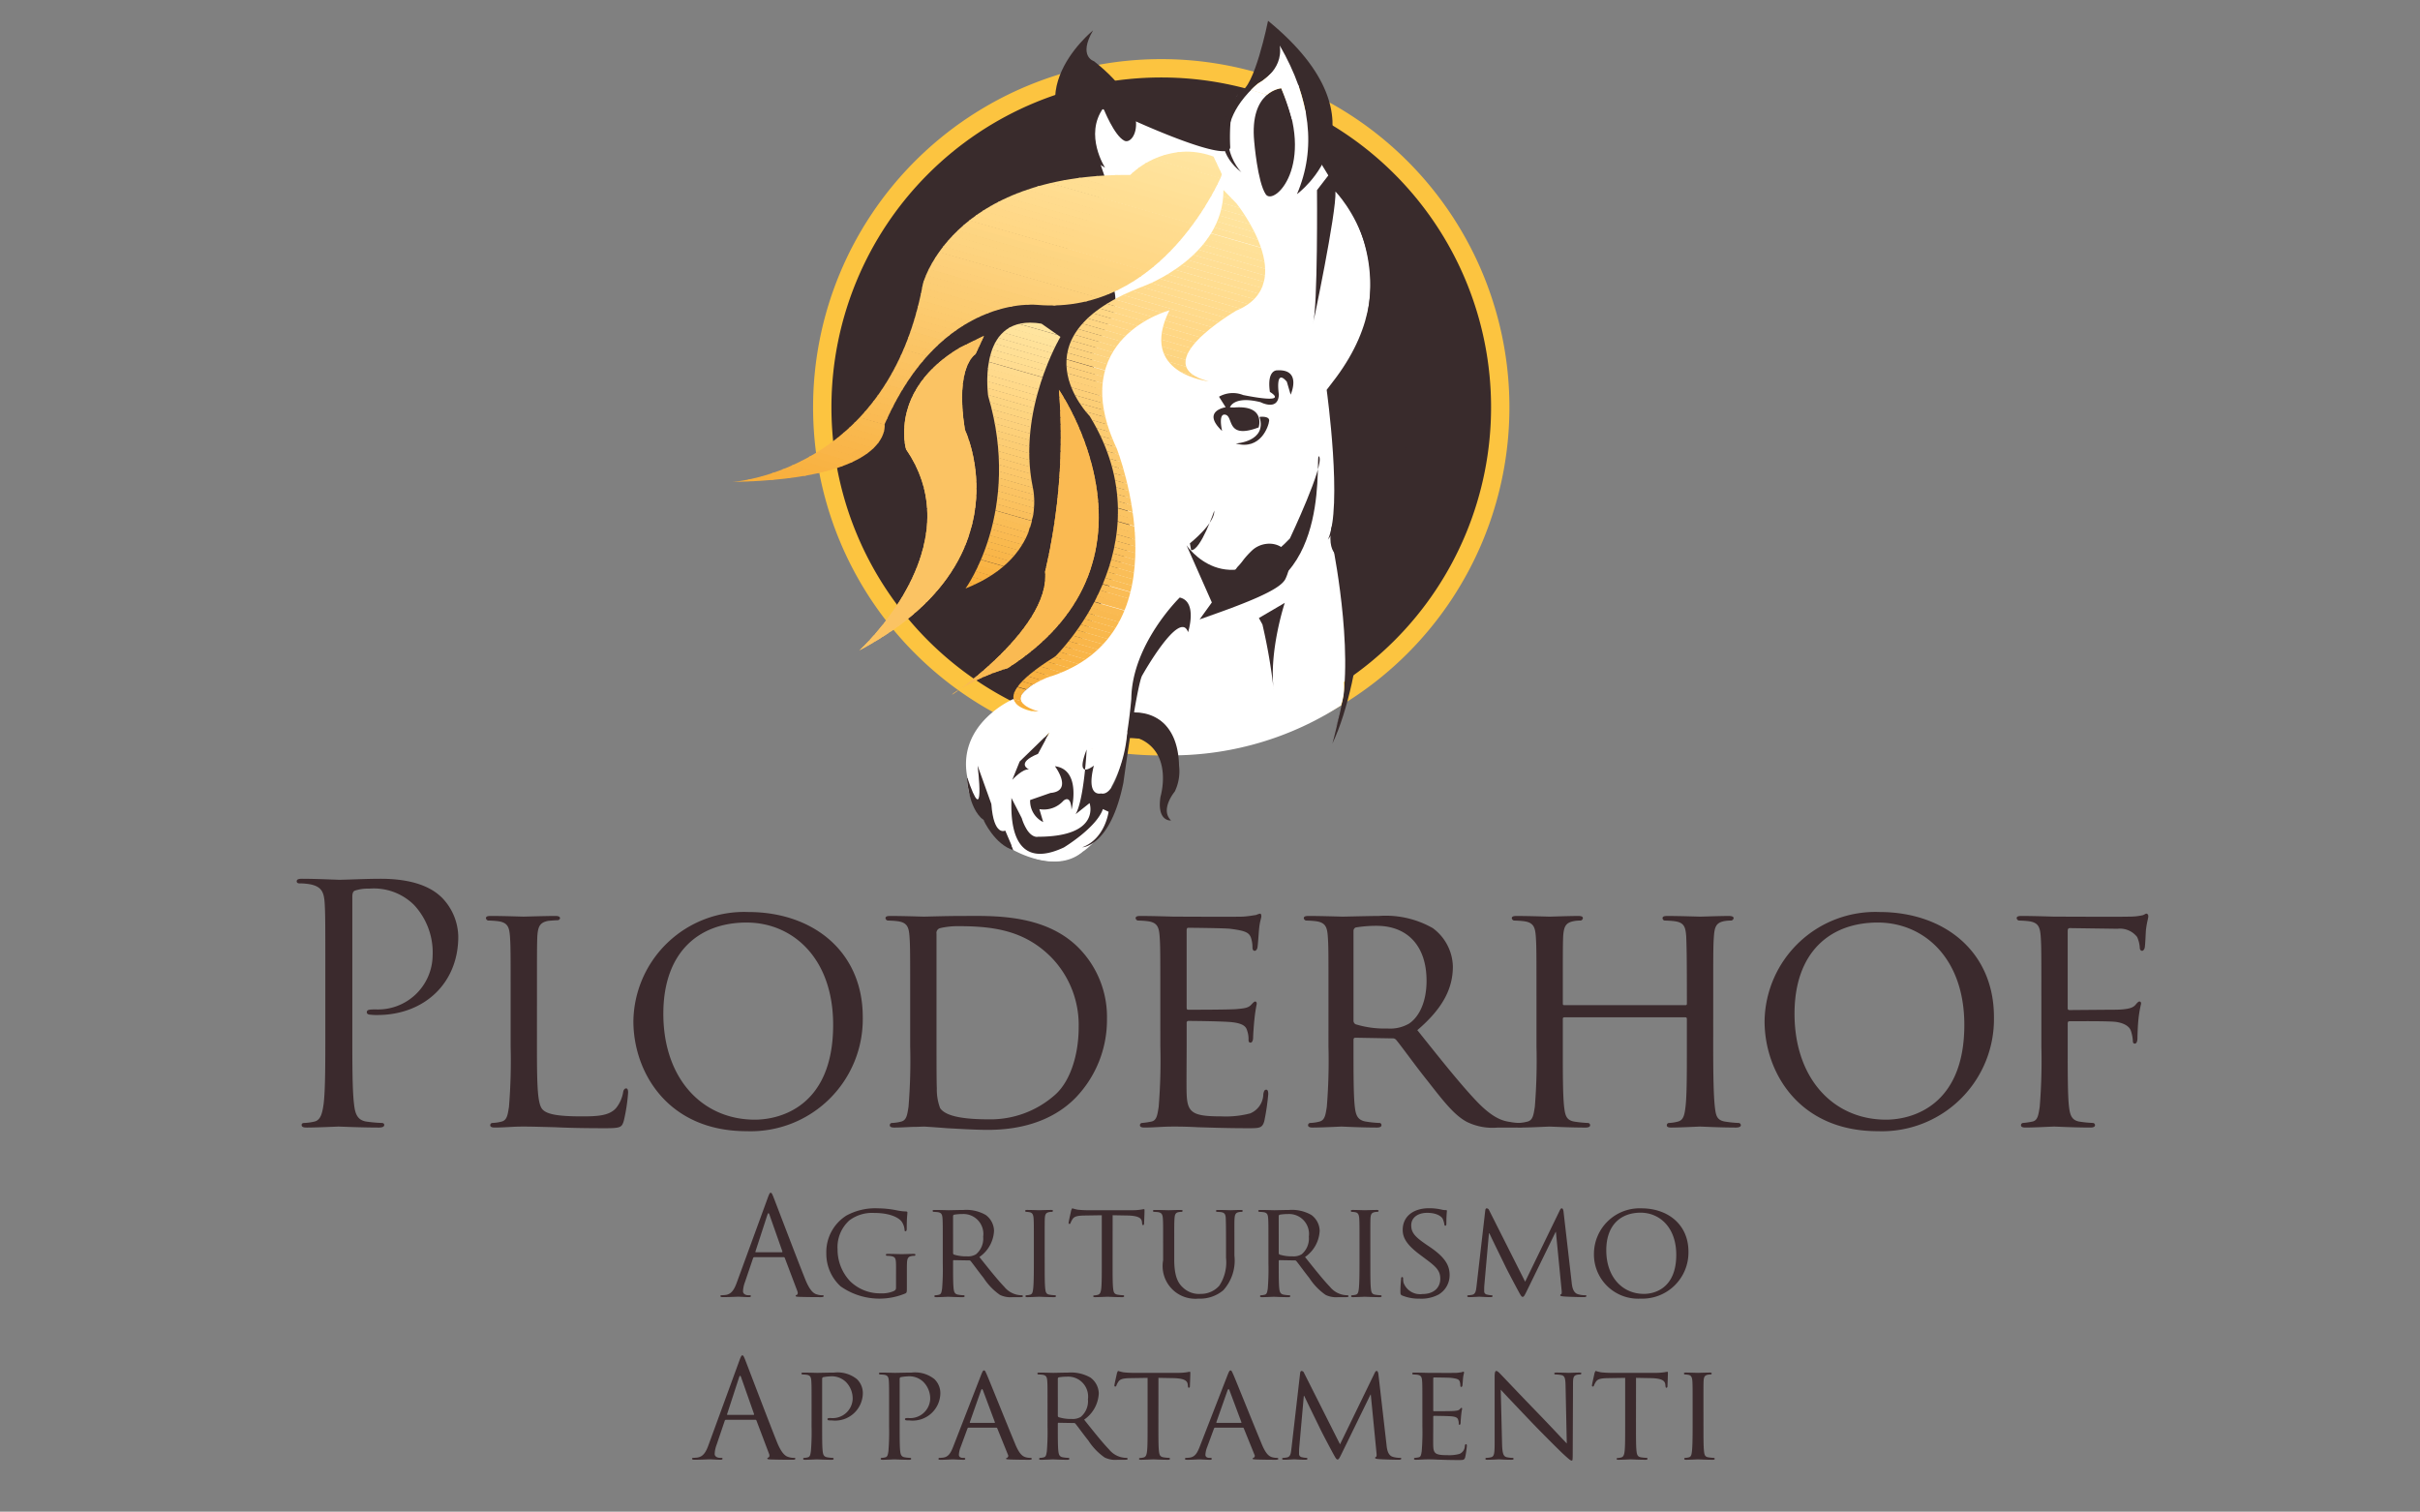 <svg id="Ebene_1" data-name="Ebene 1" xmlns="http://www.w3.org/2000/svg" xmlns:xlink="http://www.w3.org/1999/xlink" width="250" height="156.168" viewBox="0 0 250 156.168"><rect x="0" y="0" width="250" height="156.168" fill="#808080" stroke="none"/><defs><style>.cls-1,.cls-120,.cls-5,.cls-8{fill:none;}.cls-2{fill:#3b2a2d;}.cls-3{clip-path:url(#clip-path);}.cls-4{fill:#fff;}.cls-5{stroke:#fff;stroke-miterlimit:10;stroke-width:0.208px;}.cls-6{fill:#392b2c;}.cls-7{clip-path:url(#clip-path-2);}.cls-8{stroke:#fcc440;stroke-width:1.896px;}.cls-120,.cls-8{stroke-miterlimit:3.864;}.cls-9{clip-path:url(#clip-path-4);}.cls-10{fill:#ffe5a0;}.cls-11{fill:#ffe49f;}.cls-12{fill:#ffe49e;}.cls-13{fill:#ffe39d;}.cls-14{fill:#ffe39c;}.cls-15{fill:#ffe29b;}.cls-16{fill:#ffe199;}.cls-17{fill:#ffe198;}.cls-18{fill:#ffe097;}.cls-19{fill:#ffe096;}.cls-20{fill:#ffdf95;}.cls-21{fill:#ffde94;}.cls-22{fill:#ffde93;}.cls-23{fill:#ffdd92;}.cls-24{fill:#ffdd90;}.cls-25{fill:#ffdc8f;}.cls-26{fill:#ffdb8e;}.cls-27{fill:#ffdb8d;}.cls-28{fill:#ffda8c;}.cls-29{fill:#ffda8b;}.cls-30{fill:#ffd98a;}.cls-31{fill:#ffd888;}.cls-32{fill:#ffd887;}.cls-33{fill:#ffd785;}.cls-34{fill:#ffd684;}.cls-35{fill:#ffd683;}.cls-36{fill:#fdd582;}.cls-37{fill:#fdd481;}.cls-38{fill:#fdd480;}.cls-39{fill:#fdd380;}.cls-40{fill:#fdd37f;}.cls-41{fill:#fdd27d;}.cls-42{fill:#fdd17c;}.cls-43{fill:#fdd07b;}.cls-44{fill:#fdd07a;}.cls-45{fill:#fdcf79;}.cls-46{fill:#fdcf78;}.cls-47{fill:#fcce76;}.cls-48{fill:#fccd74;}.cls-49{fill:#fccc73;}.cls-50{fill:#fccc72;}.cls-51{fill:#fccc71;}.cls-52{fill:#fccb70;}.cls-53{fill:#fcca6f;}.cls-54{fill:#fcc96e;}.cls-55{fill:#fcc96c;}.cls-56{fill:#fcc86b;}.cls-57{fill:#fcc76a;}.cls-58{fill:#fbc769;}.cls-59{fill:#fbc667;}.cls-60{fill:#fbc566;}.cls-61{fill:#fbc565;}.cls-62{fill:#fbc463;}.cls-63{fill:#fbc362;}.cls-64{fill:#fbc361;}.cls-65{fill:#fbc260;}.cls-66{fill:#fbc25f;}.cls-67{fill:#fbc15e;}.cls-68{fill:#fac05d;}.cls-69{fill:#fabf5c;}.cls-70{fill:#fabe59;}.cls-71{fill:#fabe58;}.cls-72{fill:#fabe57;}.cls-73{fill:#fabd56;}.cls-74{fill:#fabc55;}.cls-75{fill:#fabb54;}.cls-76{fill:#faba53;}.cls-77{fill:#faba52;}.cls-78{fill:#f9b950;}.cls-79{fill:#f9b94e;}.cls-80{fill:#f9b84d;}.cls-81{fill:#f9b84c;}.cls-82{fill:#f9b74b;}.cls-83{fill:#f9b64a;}.cls-84{fill:#f9b549;}.cls-85{fill:#f9b548;}.cls-86{fill:#f9b446;}.cls-87{fill:#f9b444;}.cls-88{fill:#f8b343;}.cls-89{fill:#f8b242;}.cls-90{fill:#f8b141;}.cls-91{fill:#f8b040;}.cls-92{fill:#f8b03f;}.cls-93{fill:#f8b03d;}.cls-94{fill:#f8af3b;}.cls-95{fill:#f8ae3a;}.cls-96{clip-path:url(#clip-path-6);}.cls-97{fill:#ffde92;}.cls-98{fill:#ffdd91;}.cls-99{fill:#fccd75;}.cls-100{fill:#fccb6f;}.cls-101{fill:#fcca6e;}.cls-102{fill:#fbc76a;}.cls-103{fill:#fbc464;}.cls-104{fill:#fbc363;}.cls-105{fill:#fbc15f;}.cls-106{fill:#fabd57;}.cls-107{fill:#f9ba51;}.cls-108{fill:#f9b94f;}.cls-109{fill:#f9b74c;}.cls-110{fill:#f9b445;}.cls-111{fill:#f8b344;}.cls-112{fill:#f8af3c;}.cls-113{clip-path:url(#clip-path-8);}.cls-114{fill:#ffdc90;}.cls-115{fill:#fdd27e;}.cls-116{fill:#fdd079;}.cls-117{fill:#fcc96d;}.cls-118{clip-path:url(#clip-path-10);}.cls-119{clip-path:url(#clip-path-12);}.cls-120{stroke:#392b2c;stroke-width:0.987px;}</style><clipPath id="clip-path"><rect class="cls-1" x="-101.262" y="-79.775" width="452.525" height="320"/></clipPath><clipPath id="clip-path-2"><path class="cls-1" d="M84.944,42.074A35.02,35.02,0,1,0,119.964,7.054,35.02,35.02,0,0,0,84.944,42.074"/></clipPath><clipPath id="clip-path-4"><path class="cls-1" d="M118.172,29.554c-13.772,5.181-5.6,13.433-5.6,13.433,8.231,13.439-3.561,24.83-3.561,24.83-8.659,5.375-1.636,5.706-1.636,5.706-4.717-1.353.81-3.528.81-3.528,14.704-4.446,7.185-23.654,7.185-23.654-5.389-11.416,5.44-14.285,5.44-14.285-3.294,6.575,4.07,7.342,4.07,7.342-6.756-1.736,2.837-7.309,2.837-7.309,6.706-2.78.019-11.073.019-11.073l-1.348-1.392c.028,6.923-8.217,9.929-8.217,9.929"/></clipPath><clipPath id="clip-path-6"><path class="cls-1" d="M116.762,18.072c-18.494-.135-21.42,11.247-21.42,11.247-3.584,19.518-19.7,20.469-19.7,20.469,16.737-.306,15.742-5.961,15.742-5.961C97.264,30.338,107.14,31.495,107.14,31.495c13.102,1.14,19.1-13.458,19.1-13.458l-.875-1.861a8.096,8.096,0,0,0-2.804-.513,8.644,8.644,0,0,0-5.799,2.409"/></clipPath><clipPath id="clip-path-8"><path class="cls-1" d="M102.087,40.922C105.595,52.805,99.745,60.797,99.745,60.797c8.717-3.474,6.952-10.429,6.952-10.429-1.668-7.998,2.853-15.566,2.853-15.566l-1.959-1.366a7.083,7.083,0,0,0-1.172-.104c-5.462.001-4.332,7.591-4.332,7.591"/></clipPath><clipPath id="clip-path-10"><path class="cls-1" d="M99.157,35.92c-7.372,4.4-5.56,10.49-5.56,10.49,6.968,10.121-4.814,20.775-4.814,20.775C106.205,57.947,99.681,44.395,99.681,44.395c-1.057-6.615,1.097-7.809,1.097-7.809l.881-1.896Z"/></clipPath><clipPath id="clip-path-12"><path class="cls-1" d="M98.609,71.549c-.584.42-.157.185.774-.507-.268.161-.528.33-.774.507m9.355-12.493c.438,4.662-6.003,10.071-8.581,11.986a22.704,22.704,0,0,1,4.716-2.016c17.441-11.182,5.293-28.762,5.293-28.762A60.932,60.932,0,0,1,107.964,59.056"/></clipPath></defs><path class="cls-2" d="M79.308,123.765c.168-.463.224-.547.308-.547s.141.07.309.505c.21.532,2.409,6.317,3.264,8.446.504,1.247.91,1.471,1.204,1.555a1.806,1.806,0,0,0,.561.084c.084,0,.141.015.141.084,0,.084-.126.112-.28.112-.21,0-1.232,0-2.199-.028-.267-.014-.421-.014-.421-.098,0-.056.043-.084.099-.098.084-.028.168-.154.084-.379l-1.303-3.445a.122.122,0,0,0-.126-.084H77.935a.146.146,0,0,0-.14.111l-.841,2.479a2.964,2.964,0,0,0-.196.938c0,.28.294.406.532.406h.141c.098,0,.14.028.14.084,0,.084-.084.112-.21.112-.336,0-.938-.042-1.093-.042s-.925.042-1.583.042c-.182,0-.266-.028-.266-.112,0-.056.056-.084.126-.084.098,0,.294-.014.406-.027.645-.085.924-.617,1.177-1.317Zm1.456,5.603c.07,0,.07-.042.057-.098l-1.331-3.782c-.07-.21-.14-.21-.21,0l-1.232,3.782c-.028.07,0,.098.042.098Z"/><path class="cls-2" d="M92.567,130.964c0-.966-.028-1.106-.532-1.204a4.073,4.073,0,0,0-.421-.028.118.118,0,0,1-.098-.098c0-.084.056-.099.196-.099.56,0,1.387.028,1.456.028.057,0,.827-.028,1.205-.028.14,0,.196.015.196.099a.119.119,0,0,1-.099.098,1.354,1.354,0,0,0-.308.028c-.336.056-.435.238-.463.658-.014.378-.014.729-.014,1.232v1.331c0,.546-.014.561-.168.645a6.955,6.955,0,0,1-6.682-.742,4.557,4.557,0,0,1-1.471-3.391,4.459,4.459,0,0,1,2.059-3.908,6.204,6.204,0,0,1,3.278-.756,10.228,10.228,0,0,1,1.891.196,5.385,5.385,0,0,0,.995.126c.126,0,.153.056.153.112,0,.168-.069.49-.069,1.681,0,.196-.057.252-.141.252-.069,0-.084-.07-.084-.182a1.766,1.766,0,0,0-.28-.785c-.308-.448-1.246-.924-2.843-.924a3.916,3.916,0,0,0-2.578.77,3.71,3.71,0,0,0-1.219,2.998,4.744,4.744,0,0,0,1.303,3.292,4.403,4.403,0,0,0,3.152,1.246,3.097,3.097,0,0,0,1.33-.224c.154-.084.253-.141.253-.364Z"/><path class="cls-2" d="M97.394,128.443c0-1.85,0-2.186-.027-2.563-.028-.406-.099-.603-.505-.658a3.785,3.785,0,0,0-.42-.028.12.12,0,0,1-.099-.099c0-.069.057-.098.196-.098.561,0,1.387.028,1.457.028.126,0,1.163-.028,1.541-.028a4.036,4.036,0,0,1,2.297.519,2.086,2.086,0,0,1,.855,1.625,3.479,3.479,0,0,1-1.513,2.717c1.009,1.261,1.863,2.34,2.577,3.082a2.328,2.328,0,0,0,1.808.868.109.109,0,0,1,.111.099c0,.069-.069.098-.294.098h-.771a2.485,2.485,0,0,1-1.316-.238,6.294,6.294,0,0,1-1.681-1.751c-.519-.645-1.064-1.414-1.331-1.736a.187.187,0,0,0-.168-.07l-1.569-.028c-.056,0-.084.028-.084.099v.279c0,1.149,0,2.073.057,2.563.042.351.112.574.49.631a4.432,4.432,0,0,0,.546.056.088.088,0,0,1,.099.099c0,.056-.057.098-.196.098-.673,0-1.457-.042-1.513-.042-.015,0-.841.042-1.219.042-.126,0-.196-.028-.196-.098a.096.096,0,0,1,.098-.099,1.75,1.75,0,0,0,.379-.056c.237-.057.266-.28.322-.631a24.554,24.554,0,0,0,.069-2.577Zm1.064,1.008a.176.176,0,0,0,.084.154,4.162,4.162,0,0,0,1.359.183,1.598,1.598,0,0,0,.924-.211,2.121,2.121,0,0,0,.743-1.82,2.058,2.058,0,0,0-2.13-2.34,5.331,5.331,0,0,0-.882.07.152.152,0,0,0-.099.14Z"/><path class="cls-2" d="M107.923,130.544c0,1.148,0,2.087.056,2.577.042.351.084.574.448.631a4.939,4.939,0,0,0,.561.056.095.095,0,0,1,.098.099c0,.056-.056.098-.195.098-.687,0-1.485-.042-1.541-.042-.07,0-.841.042-1.219.042-.126,0-.196-.028-.196-.098a.096.096,0,0,1,.098-.099,1.75,1.75,0,0,0,.379-.056c.237-.057.28-.28.322-.631.056-.49.069-1.429.069-2.577v-2.101c0-1.85,0-2.186-.027-2.563-.028-.406-.127-.589-.393-.645a2.166,2.166,0,0,0-.378-.042.106.106,0,0,1-.099-.099c0-.069.057-.098.196-.098.406,0,1.177.028,1.247.028.056,0,.854-.028,1.232-.028.14,0,.196.028.196.098a.12.12,0,0,1-.099.099,1.354,1.354,0,0,0-.308.028c-.336.069-.406.237-.435.658-.014.378-.014.714-.014,2.563Z"/><path class="cls-2" d="M114.938,130.544c0,1.148,0,2.087.057,2.577.042.351.098.574.476.631a4.64,4.64,0,0,0,.561.056.088.088,0,0,1,.098.099c0,.056-.056.098-.195.098-.673,0-1.457-.042-1.527-.042-.056,0-.91.042-1.274.042-.14,0-.196-.028-.196-.098,0-.042.028-.084.099-.084a1.615,1.615,0,0,0,.363-.057c.253-.056.322-.294.364-.645.057-.49.057-1.429.057-2.577v-5.001l-1.779.028c-.771.014-1.064.098-1.246.378a1.927,1.927,0,0,0-.196.379c-.028.098-.07.111-.126.111a.092.092,0,0,1-.084-.098c0-.126.252-1.19.266-1.289.028-.069.084-.224.126-.224a4.296,4.296,0,0,0,.547.14c.35.042.826.057.966.057h4.65a6.069,6.069,0,0,0,.883-.057c.183-.027.294-.056.351-.056.056,0,.056.07.056.14,0,.364-.042,1.219-.042,1.359,0,.098-.056.153-.112.153-.056,0-.084-.042-.098-.21l-.014-.126c-.043-.364-.309-.63-1.485-.658l-1.541-.028Z"/><path class="cls-2" d="M120.158,128.443c0-1.85,0-2.186-.028-2.563-.028-.379-.098-.603-.504-.658a3.82,3.82,0,0,0-.421-.028.119.119,0,0,1-.098-.099c0-.069.056-.098.196-.098.561,0,1.303.028,1.415.028.111,0,.882-.028,1.246-.028.141,0,.21.028.21.098a.12.12,0,0,1-.111.099,1.429,1.429,0,0,0-.309.028c-.322.056-.393.266-.42.658-.028.378-.028.714-.028,2.563v1.666c0,1.724.378,2.438.91,2.914a2.403,2.403,0,0,0,1.835.645,2.527,2.527,0,0,0,1.905-.841,4.391,4.391,0,0,0,.7-2.886v-1.498c0-1.85-.014-2.186-.027-2.563-.015-.379-.084-.603-.49-.658a3.82,3.82,0,0,0-.421-.028.106.106,0,0,1-.098-.099c0-.069.056-.098.196-.098.546,0,1.261.028,1.33.028.084,0,.673-.028,1.037-.028.14,0,.196.028.196.098a.106.106,0,0,1-.099.099,1.417,1.417,0,0,0-.308.028c-.337.069-.406.266-.435.658-.028.378-.014.714-.014,2.563v1.274A4.58,4.58,0,0,1,126.377,133.29a3.733,3.733,0,0,1-2.577.868,3.379,3.379,0,0,1-3.642-3.964Z"/><path class="cls-2" d="M131.036,128.443c0-1.85,0-2.186-.027-2.563-.028-.406-.099-.603-.505-.658a3.785,3.785,0,0,0-.42-.028.12.12,0,0,1-.099-.099c0-.069.057-.098.196-.098.561,0,1.387.028,1.457.028.126,0,1.163-.028,1.541-.028a4.036,4.036,0,0,1,2.297.519,2.085,2.085,0,0,1,.854,1.625,3.479,3.479,0,0,1-1.513,2.717c1.009,1.261,1.863,2.34,2.577,3.082a2.328,2.328,0,0,0,1.808.868.109.109,0,0,1,.111.099c0,.069-.069.098-.294.098H138.25a2.485,2.485,0,0,1-1.316-.238,6.294,6.294,0,0,1-1.681-1.751c-.519-.645-1.064-1.414-1.331-1.736a.187.187,0,0,0-.168-.07l-1.569-.028c-.056,0-.084.028-.084.099v.279c0,1.149,0,2.073.057,2.563.042.351.112.574.49.631a4.432,4.432,0,0,0,.546.056.088.088,0,0,1,.099.099c0,.056-.057.098-.196.098-.673,0-1.457-.042-1.513-.042-.015,0-.841.042-1.219.042-.126,0-.196-.028-.196-.098a.096.096,0,0,1,.098-.099,1.75,1.75,0,0,0,.379-.056c.237-.057.266-.28.322-.631a24.554,24.554,0,0,0,.069-2.577Zm1.064,1.008a.176.176,0,0,0,.084.154,4.162,4.162,0,0,0,1.359.183,1.598,1.598,0,0,0,.924-.211,2.121,2.121,0,0,0,.743-1.82,2.058,2.058,0,0,0-2.13-2.34,5.33,5.33,0,0,0-.882.07.152.152,0,0,0-.099.14Z"/><path class="cls-2" d="M141.565,130.544c0,1.148,0,2.087.056,2.577.042.351.084.574.448.631a4.939,4.939,0,0,0,.561.056.095.095,0,0,1,.098.099c0,.056-.056.098-.195.098-.687,0-1.485-.042-1.541-.042-.07,0-.841.042-1.219.042-.126,0-.196-.028-.196-.098a.096.096,0,0,1,.098-.099,1.75,1.75,0,0,0,.379-.056c.237-.057.28-.28.322-.631.056-.49.069-1.429.069-2.577v-2.101c0-1.85,0-2.186-.027-2.563-.028-.406-.127-.589-.393-.645a2.166,2.166,0,0,0-.378-.042.106.106,0,0,1-.099-.099c0-.069.057-.098.196-.098.406,0,1.177.028,1.247.028.056,0,.854-.028,1.232-.028.14,0,.196.028.196.098a.12.12,0,0,1-.099.099,1.354,1.354,0,0,0-.308.028c-.336.069-.406.237-.435.658-.014.378-.014.714-.014,2.563Z"/><path class="cls-2" d="M144.854,133.836c-.168-.084-.183-.126-.183-.448,0-.589.057-1.064.07-1.261,0-.126.028-.196.099-.196.069,0,.111.042.111.141a1.784,1.784,0,0,0,.042.434,1.813,1.813,0,0,0,1.947,1.177c1.219,0,1.849-.687,1.849-1.583,0-.854-.462-1.261-1.555-2.073l-.56-.42c-1.331-.994-1.766-1.723-1.766-2.549,0-1.401,1.106-2.241,2.731-2.241a5.966,5.966,0,0,1,1.275.14,1.604,1.604,0,0,0,.434.056c.099,0,.126.015.126.084,0,.057-.056.448-.056,1.261,0,.183-.014.267-.098.267-.085,0-.099-.057-.112-.154a2.219,2.219,0,0,0-.183-.588c-.084-.141-.49-.589-1.597-.589-.896,0-1.639.448-1.639,1.289,0,.756.378,1.19,1.597,2.017l.351.238c1.498,1.022,2.017,1.85,2.017,2.872a2.319,2.319,0,0,1-1.148,2.03,3.773,3.773,0,0,1-1.961.421A4.525,4.525,0,0,1,144.854,133.836Z"/><path class="cls-2" d="M162.36,132.463c.042.421.126,1.064.63,1.232a2.597,2.597,0,0,0,.799.112c.056,0,.098.028.098.084,0,.07-.111.112-.252.112-.28,0-1.652-.028-2.101-.07-.295-.027-.351-.069-.351-.126a.102.102,0,0,1,.084-.098c.07-.015.084-.196.056-.42l-.588-6.023H160.707l-2.97,6.079c-.252.519-.322.63-.434.63-.112,0-.183-.111-.421-.546-.321-.589-1.134-2.115-1.442-2.76-.364-.756-1.358-2.759-1.568-3.25h-.057l-.477,5.379c-.014.183-.014.406-.014.603a.333.333,0,0,0,.294.336,1.974,1.974,0,0,0,.477.07c.042,0,.098.042.098.084,0,.084-.084.112-.224.112-.462,0-1.051-.042-1.148-.042-.112,0-.7.042-1.037.042-.126,0-.21-.028-.21-.112,0-.042.056-.084.126-.084a2.335,2.335,0,0,0,.364-.042c.406-.07.42-.504.477-.952l.896-7.774c.014-.126.07-.21.14-.21a.28.28,0,0,1,.252.182l3.727,7.396,3.586-7.382c.056-.112.112-.196.196-.196s.153.098.182.322Z"/><path class="cls-2" d="M169.553,124.829c2.773,0,4.874,1.694,4.874,4.469a4.77,4.77,0,0,1-4.944,4.86,4.567,4.567,0,0,1-4.818-4.679A4.716,4.716,0,0,1,169.553,124.829Zm.28,8.839c1.106,0,3.334-.589,3.334-4.034,0-2.857-1.737-4.356-3.685-4.356-2.059,0-3.544,1.288-3.544,3.88C165.938,131.931,167.605,133.668,169.833,133.668Z"/><path class="cls-2" d="M76.381,140.564c.168-.463.224-.547.308-.547s.141.07.309.505c.21.532,2.409,6.317,3.264,8.446.504,1.247.91,1.471,1.204,1.555a1.806,1.806,0,0,0,.561.084c.084,0,.141.015.141.084,0,.084-.126.112-.28.112-.21,0-1.232,0-2.199-.028-.267-.014-.42-.014-.42-.098,0-.056.042-.084.098-.098.084-.028.168-.154.084-.379l-1.303-3.445a.122.122,0,0,0-.126-.084H75.008a.146.146,0,0,0-.14.111l-.841,2.479a2.964,2.964,0,0,0-.196.938c0,.28.294.406.532.406h.141c.098,0,.14.028.14.084,0,.084-.084.112-.21.112-.336,0-.938-.042-1.093-.042s-.925.042-1.583.042c-.182,0-.266-.028-.266-.112,0-.056.056-.084.126-.084.098,0,.294-.014.406-.027.645-.085.924-.617,1.177-1.317Zm1.456,5.603c.07,0,.07-.042.057-.098l-1.331-3.782c-.07-.21-.14-.21-.21,0l-1.232,3.782c-.028.07,0,.098.042.098Z"/><path class="cls-2" d="M83.841,145.243c0-1.85,0-2.186-.027-2.563-.028-.406-.099-.603-.505-.659a4.045,4.045,0,0,0-.42-.027.12.12,0,0,1-.099-.099c0-.069.057-.098.196-.098.561,0,1.331.028,1.429.028.267,0,1.191-.028,1.751-.028a3.204,3.204,0,0,1,2.354.673,2.006,2.006,0,0,1,.616,1.429,2.864,2.864,0,0,1-3.18,2.843,2.981,2.981,0,0,1-.35-.014.135.135,0,0,1-.127-.112c0-.098.07-.126.322-.126a2.07,2.07,0,0,0,2.283-1.919,2.419,2.419,0,0,0-.7-1.807,2.096,2.096,0,0,0-1.667-.574,4.125,4.125,0,0,0-.686.084c-.07.014-.099.098-.099.224v4.847c0,1.148,0,2.087.056,2.577.043.351.112.574.49.631a4.464,4.464,0,0,0,.547.056.095.095,0,0,1,.098.099c0,.056-.056.098-.195.098-.673,0-1.485-.042-1.541-.042-.042,0-.841.042-1.219.042-.126,0-.196-.028-.196-.098a.096.096,0,0,1,.098-.099,1.75,1.75,0,0,0,.379-.056c.237-.057.266-.28.322-.631a24.55,24.55,0,0,0,.069-2.577Z"/><path class="cls-2" d="M91.849,145.243c0-1.85,0-2.186-.027-2.563-.028-.406-.099-.603-.505-.659a4.045,4.045,0,0,0-.42-.027.12.12,0,0,1-.099-.099c0-.069.057-.098.196-.098.561,0,1.331.028,1.429.028.267,0,1.191-.028,1.751-.028a3.204,3.204,0,0,1,2.354.673,2.006,2.006,0,0,1,.616,1.429,2.864,2.864,0,0,1-3.18,2.843,2.981,2.981,0,0,1-.35-.014.135.135,0,0,1-.127-.112c0-.098.07-.126.322-.126a2.07,2.07,0,0,0,2.283-1.919,2.419,2.419,0,0,0-.7-1.807,2.096,2.096,0,0,0-1.667-.574,4.125,4.125,0,0,0-.686.084c-.07.014-.099.098-.099.224v4.847c0,1.148,0,2.087.056,2.577.043.351.112.574.49.631a4.464,4.464,0,0,0,.547.056.095.095,0,0,1,.098.099c0,.056-.056.098-.195.098-.673,0-1.485-.042-1.541-.042-.042,0-.841.042-1.219.042-.126,0-.196-.028-.196-.098a.096.096,0,0,1,.098-.099,1.75,1.75,0,0,0,.379-.056c.237-.057.266-.28.322-.631a24.554,24.554,0,0,0,.069-2.577Z"/><path class="cls-2" d="M101.356,142.035c.154-.393.211-.462.295-.462.126,0,.168.168.294.434.224.505,2.199,5.421,2.955,7.229.448,1.064.785,1.218,1.051,1.303a1.725,1.725,0,0,0,.49.069c.07,0,.154.028.154.099,0,.069-.141.098-.28.098-.182,0-1.093,0-1.947-.028-.238-.014-.434-.014-.434-.084,0-.056.027-.056.084-.084a.224.224,0,0,0,.111-.322l-1.106-2.731c-.027-.056-.042-.069-.112-.069h-2.843a.128.128,0,0,0-.126.098l-.701,1.905a2.476,2.476,0,0,0-.182.798c0,.238.21.322.42.322h.112c.098,0,.126.042.126.099,0,.069-.07.098-.182.098-.295,0-.967-.042-1.107-.042-.126,0-.742.042-1.246.042-.154,0-.238-.028-.238-.098a.108.108,0,0,1,.112-.099,3.547,3.547,0,0,0,.364-.027c.561-.07.798-.491,1.036-1.093Zm1.373,4.959c.056,0,.056-.028.042-.085l-1.219-3.264c-.07-.182-.14-.182-.21,0l-1.148,3.264c-.015.057,0,.085.042.085Z"/><path class="cls-2" d="M108.216,145.243c0-1.85,0-2.186-.027-2.563-.028-.406-.099-.603-.505-.659a4.045,4.045,0,0,0-.42-.027.12.12,0,0,1-.099-.099c0-.069.057-.098.196-.098.561,0,1.387.028,1.457.028.126,0,1.163-.028,1.541-.028a4.036,4.036,0,0,1,2.297.519,2.085,2.085,0,0,1,.854,1.625,3.479,3.479,0,0,1-1.513,2.717c1.009,1.261,1.863,2.34,2.577,3.082a2.328,2.328,0,0,0,1.808.868.109.109,0,0,1,.111.099c0,.069-.069.098-.294.098h-.771a2.485,2.485,0,0,1-1.316-.238,6.294,6.294,0,0,1-1.681-1.751c-.519-.645-1.064-1.415-1.331-1.736a.187.187,0,0,0-.168-.07l-1.569-.028c-.056,0-.084.028-.084.099v.279c0,1.149,0,2.073.057,2.563.042.351.112.574.49.631a4.431,4.431,0,0,0,.546.056.088.088,0,0,1,.099.099c0,.056-.057.098-.196.098-.673,0-1.457-.042-1.513-.042-.015,0-.841.042-1.219.042-.126,0-.196-.028-.196-.098a.096.096,0,0,1,.098-.099,1.75,1.75,0,0,0,.379-.056c.237-.057.266-.28.322-.631a24.55,24.55,0,0,0,.069-2.577Zm1.064,1.008a.176.176,0,0,0,.084.154,4.189,4.189,0,0,0,1.359.183,1.598,1.598,0,0,0,.924-.211,2.121,2.121,0,0,0,.743-1.82,2.058,2.058,0,0,0-2.13-2.34,5.33,5.33,0,0,0-.882.07.152.152,0,0,0-.099.14Z"/><path class="cls-2" d="M119.67,147.344c0,1.148,0,2.087.057,2.577.042.351.098.574.476.631a4.64,4.64,0,0,0,.561.056.088.088,0,0,1,.098.099c0,.056-.056.098-.195.098-.673,0-1.457-.042-1.527-.042-.056,0-.91.042-1.274.042-.14,0-.196-.028-.196-.098,0-.042.028-.084.099-.084a1.616,1.616,0,0,0,.363-.057c.253-.056.322-.294.364-.645.057-.49.057-1.429.057-2.577v-5.001l-1.779.028c-.771.014-1.064.099-1.246.378a1.927,1.927,0,0,0-.196.379c-.028.098-.07.111-.126.111a.092.092,0,0,1-.084-.098c0-.126.252-1.19.266-1.289.028-.069.084-.224.126-.224a4.297,4.297,0,0,0,.547.14c.35.042.826.057.966.057h4.65a6.067,6.067,0,0,0,.883-.057c.183-.027.294-.056.351-.056.056,0,.056.07.056.14,0,.364-.042,1.219-.042,1.359,0,.098-.056.154-.112.154-.056,0-.084-.043-.098-.211l-.014-.126c-.043-.364-.309-.63-1.485-.658l-1.541-.028Z"/><path class="cls-2" d="M126.823,142.035c.154-.393.211-.462.295-.462.126,0,.168.168.294.434.224.505,2.199,5.421,2.955,7.229.448,1.064.785,1.218,1.051,1.303a1.725,1.725,0,0,0,.49.069c.07,0,.154.028.154.099,0,.069-.141.098-.28.098-.182,0-1.093,0-1.947-.028-.238-.014-.434-.014-.434-.084,0-.056.027-.056.084-.084a.224.224,0,0,0,.111-.322l-1.106-2.731c-.027-.056-.042-.069-.112-.069h-2.843a.128.128,0,0,0-.126.098l-.701,1.905a2.476,2.476,0,0,0-.182.798c0,.238.21.322.42.322h.112c.098,0,.126.042.126.099,0,.069-.07.098-.182.098-.295,0-.967-.042-1.107-.042-.126,0-.742.042-1.246.042-.154,0-.238-.028-.238-.098a.108.108,0,0,1,.112-.099,3.547,3.547,0,0,0,.364-.027c.561-.07.798-.491,1.036-1.093Zm1.373,4.959c.056,0,.056-.028.042-.085l-1.219-3.264c-.07-.182-.14-.182-.21,0l-1.148,3.264c-.015.057,0,.085.042.085Z"/><path class="cls-2" d="M143.236,149.263c.042.421.126,1.064.63,1.232a2.597,2.597,0,0,0,.799.112c.056,0,.098.028.098.084,0,.07-.111.112-.252.112-.28,0-1.652-.028-2.101-.07-.295-.027-.351-.069-.351-.126a.102.102,0,0,1,.084-.098c.07-.015.084-.196.056-.421l-.588-6.022H141.583l-2.97,6.079c-.252.519-.322.63-.434.63-.112,0-.183-.111-.421-.546-.322-.588-1.134-2.115-1.442-2.76-.364-.756-1.358-2.76-1.569-3.25h-.056l-.477,5.379c-.014.183-.014.406-.014.603a.334.334,0,0,0,.294.337,2.011,2.011,0,0,0,.477.069c.042,0,.098.042.098.084,0,.084-.084.112-.224.112-.462,0-1.051-.042-1.148-.042-.112,0-.7.042-1.037.042-.126,0-.21-.028-.21-.112,0-.042.057-.084.126-.084a2.336,2.336,0,0,0,.364-.042c.406-.07.42-.504.477-.952l.896-7.774c.014-.126.07-.21.14-.21a.281.281,0,0,1,.252.182l3.727,7.396,3.586-7.382c.056-.112.112-.196.196-.196s.154.098.182.322Z"/><path class="cls-2" d="M146.94,145.243c0-1.85,0-2.186-.027-2.563-.028-.406-.099-.603-.505-.659a4.045,4.045,0,0,0-.42-.027.12.12,0,0,1-.099-.099c0-.069.057-.098.196-.098.561,0,1.359.028,1.429.028.084,0,2.662.014,2.942,0,.237-.015.462-.057.56-.07a.826.826,0,0,1,.168-.056c.042,0,.057.056.057.111,0,.084-.07.225-.099.561-.014.112-.042.645-.069.784-.015.057-.057.126-.112.126-.07,0-.098-.056-.098-.153a1.324,1.324,0,0,0-.07-.421c-.084-.195-.21-.28-.883-.364-.21-.027-1.639-.042-1.778-.042-.057,0-.07.042-.07.126v3.236c0,.084,0,.126.07.126.153,0,1.778,0,2.059-.028.294-.027.477-.042.603-.168.084-.084.14-.154.182-.154s.07.028.07.099a6.279,6.279,0,0,0-.098.658c-.028.238-.057.687-.057.771,0,.098-.027.224-.112.224-.056,0-.084-.042-.084-.111a1.065,1.065,0,0,0-.056-.393c-.042-.168-.154-.309-.63-.364-.337-.042-1.653-.056-1.863-.056a.074.074,0,0,0-.084.084v.994c0,.406-.015,1.793,0,2.031.027.799.252.952,1.471.952a4.105,4.105,0,0,0,1.232-.126.903.903,0,0,0,.561-.826c.028-.14.056-.183.126-.183s.084.099.084.183a9.801,9.801,0,0,1-.168,1.148c-.084.309-.21.309-.687.309-.925,0-1.639-.028-2.144-.042-.518-.028-.84-.028-1.022-.028-.027,0-.266,0-.532.014-.238.015-.518.028-.714.028-.126,0-.196-.028-.196-.098a.096.096,0,0,1,.098-.099,3.617,3.617,0,0,0,.379-.056c.237-.042.266-.28.322-.631a24.55,24.55,0,0,0,.069-2.577Z"/><path class="cls-2" d="M155.173,149.179c.028.98.14,1.274.477,1.359a2.939,2.939,0,0,0,.616.069.096.096,0,0,1,.098.099c0,.069-.084.098-.224.098-.7,0-1.191-.042-1.303-.042-.112,0-.631.042-1.19.042-.127,0-.196-.014-.196-.098a.096.096,0,0,1,.098-.099,1.942,1.942,0,0,0,.504-.069c.309-.085.351-.406.351-1.485v-6.821c0-.477.07-.603.168-.603.141,0,.351.238.477.364.196.196,1.989,2.101,3.894,4.062,1.219,1.26,2.536,2.675,2.914,3.067l-.126-5.968c-.014-.77-.084-1.036-.462-1.106a3.951,3.951,0,0,0-.603-.056.098.098,0,0,1-.099-.112c0-.07.099-.084.238-.084.561,0,1.148.028,1.289.028.14,0,.546-.028,1.051-.028.126,0,.224.014.224.084a.139.139,0,0,1-.14.112,1.434,1.434,0,0,0-.295.027c-.406.085-.434.322-.434,1.037l-.028,6.976c0,.784-.014.855-.098.855-.126,0-.253-.098-.938-.729-.126-.112-1.905-1.863-3.208-3.222-1.429-1.499-2.815-2.955-3.193-3.376Z"/><path class="cls-2" d="M169.006,147.344c0,1.148,0,2.087.057,2.577.042.351.098.574.476.631a4.639,4.639,0,0,0,.561.056.088.088,0,0,1,.098.099c0,.056-.056.098-.195.098-.673,0-1.457-.042-1.527-.042-.056,0-.91.042-1.274.042-.14,0-.196-.028-.196-.098,0-.042.028-.084.099-.084a1.615,1.615,0,0,0,.363-.057c.253-.056.322-.294.364-.645.057-.49.057-1.429.057-2.577v-5.001l-1.779.028c-.771.014-1.064.099-1.246.378a1.926,1.926,0,0,0-.196.379c-.028.098-.07.111-.126.111a.092.092,0,0,1-.084-.098c0-.126.252-1.19.266-1.289.028-.069.084-.224.126-.224a4.297,4.297,0,0,0,.547.14c.35.042.826.057.966.057h4.65a6.067,6.067,0,0,0,.883-.057c.183-.027.294-.056.351-.056.056,0,.056.07.056.14,0,.364-.042,1.219-.042,1.359,0,.098-.056.154-.112.154-.056,0-.084-.043-.098-.211l-.014-.126c-.043-.364-.309-.63-1.485-.658l-1.541-.028Z"/><path class="cls-2" d="M175.978,147.344c0,1.148,0,2.087.056,2.577.042.351.084.574.448.631a4.938,4.938,0,0,0,.561.056.095.095,0,0,1,.098.099c0,.056-.056.098-.195.098-.687,0-1.485-.042-1.541-.042-.07,0-.841.042-1.219.042-.126,0-.196-.028-.196-.098a.096.096,0,0,1,.098-.099,1.75,1.75,0,0,0,.379-.056c.237-.057.28-.28.322-.631.056-.49.069-1.429.069-2.577v-2.101c0-1.85,0-2.186-.027-2.563-.028-.406-.127-.589-.393-.645a2.166,2.166,0,0,0-.378-.042.106.106,0,0,1-.099-.099c0-.069.057-.098.196-.098.406,0,1.177.028,1.247.028.056,0,.854-.028,1.232-.028.14,0,.196.028.196.098a.12.12,0,0,1-.099.099,1.401,1.401,0,0,0-.308.027c-.336.07-.406.238-.435.659-.014.378-.014.714-.014,2.563Z"/><path class="cls-2" d="M33.608,100.643c0-5.304,0-6.256-.068-7.344-.068-1.155-.34-1.699-1.462-1.938a6.321,6.321,0,0,0-1.156-.102c-.136,0-.271-.068-.271-.204,0-.204.17-.272.544-.272,1.53,0,3.569.103,3.842.103.748,0,2.72-.103,4.283-.103,4.25,0,5.779,1.428,6.323,1.938a5.904,5.904,0,0,1,1.7,4.045c0,4.828-3.536,8.092-8.363,8.092a4.993,4.993,0,0,1-.714-.034c-.17,0-.374-.068-.374-.238,0-.271.204-.306.918-.306a5.646,5.646,0,0,0,5.882-5.542,7.212,7.212,0,0,0-1.904-5.235,5.902,5.902,0,0,0-4.657-1.699,4.187,4.187,0,0,0-1.462.203c-.204.068-.272.307-.272.646V106.626c0,3.264,0,5.949.17,7.377.103.986.307,1.734,1.326,1.87a14.975,14.975,0,0,0,1.53.136c.203,0,.271.102.271.204,0,.17-.17.271-.544.271-1.87,0-4.012-.102-4.182-.102-.102,0-2.243.102-3.264.102-.374,0-.544-.067-.544-.271,0-.103.068-.204.272-.204a5.292,5.292,0,0,0,1.02-.136c.68-.136.85-.884.986-1.87.17-1.428.17-4.113.17-7.377Z"/><path class="cls-2" d="M55.47,108.155c0,4.25.068,5.983.612,6.494.476.476,1.632.68,3.978.68,1.563,0,2.89-.034,3.604-.884a3.545,3.545,0,0,0,.714-1.632c.034-.204.136-.374.306-.374.136,0,.204.136.204.441a18.202,18.202,0,0,1-.442,2.89c-.203.681-.306.782-1.903.782-2.142,0-3.808-.034-5.201-.102-1.36-.034-2.38-.068-3.264-.068-.137,0-.646,0-1.225.034-.611.034-1.258.067-1.733.067-.306,0-.476-.067-.476-.237a.23.23,0,0,1,.237-.238,4.309,4.309,0,0,0,.918-.136c.578-.136.646-.68.782-1.53a59.015,59.015,0,0,0,.17-6.255v-5.1c0-4.487,0-5.304-.068-6.222-.067-.985-.237-1.462-1.224-1.598a9.583,9.583,0,0,0-1.02-.068.288.288,0,0,1-.238-.237c0-.17.136-.238.476-.238,1.36,0,3.23.068,3.4.068.136,0,2.379-.068,3.297-.068.307,0,.477.068.477.238,0,.102-.136.204-.238.204-.204,0-.646.033-.985.067-.885.17-1.055.612-1.122,1.632-.034.918-.034,1.734-.034,6.222Z"/><path class="cls-2" d="M77.297,94.217c6.731,0,11.831,4.114,11.831,10.845a11.579,11.579,0,0,1-12.001,11.797c-8.193,0-11.694-6.153-11.694-11.354A11.446,11.446,0,0,1,77.297,94.217Zm.68,21.452c2.687,0,8.092-1.428,8.092-9.791,0-6.936-4.216-10.573-8.941-10.573-4.997,0-8.601,3.128-8.601,9.417C68.526,111.453,72.571,115.669,77.977,115.669Z"/><path class="cls-2" d="M94.026,102.988c0-4.487,0-5.304-.068-6.222-.067-.985-.237-1.462-1.224-1.598a9.583,9.583,0,0,0-1.02-.068.288.288,0,0,1-.238-.237c0-.17.136-.238.476-.238,1.36,0,3.298.068,3.468.068.34,0,2.244-.068,4.012-.068,2.992,0,8.465-.272,12.001,3.298a10.151,10.151,0,0,1,2.924,7.343,11.579,11.579,0,0,1-3.229,8.126c-1.292,1.325-3.978,3.331-9.077,3.331-1.292,0-2.89-.102-4.182-.17-1.292-.102-2.312-.17-2.448-.17-.067,0-.611.034-1.224.034-.612.034-1.326.067-1.802.067-.306,0-.476-.067-.476-.237a.23.23,0,0,1,.237-.238,4.309,4.309,0,0,0,.918-.136c.578-.136.646-.68.782-1.53a59.015,59.015,0,0,0,.17-6.255Zm2.72,3.128c0,3.06,0,5.745.034,6.289a5.467,5.467,0,0,0,.34,2.074c.374.543,1.428,1.155,4.964,1.155a10.033,10.033,0,0,0,7.003-2.617c1.563-1.462,2.346-4.216,2.346-6.868a10.018,10.018,0,0,0-2.821-7.241c-2.822-2.855-6.12-3.229-9.689-3.229a8,8,0,0,0-1.802.204.508.508,0,0,0-.374.578Z"/><path class="cls-2" d="M119.867,102.988c0-4.487,0-5.304-.068-6.222-.067-.985-.237-1.462-1.224-1.598a9.583,9.583,0,0,0-1.02-.068.288.288,0,0,1-.238-.237c0-.17.136-.238.476-.238,1.36,0,3.298.068,3.468.068.204,0,6.46.033,7.14,0,.578-.034,1.122-.137,1.359-.17a1.929,1.929,0,0,1,.408-.137c.103,0,.136.137.136.272,0,.204-.17.544-.237,1.359-.034.272-.103,1.564-.17,1.904-.034.136-.137.306-.272.306-.17,0-.238-.136-.238-.374a3.145,3.145,0,0,0-.17-1.02c-.204-.477-.51-.68-2.142-.884-.51-.068-3.978-.103-4.317-.103-.136,0-.17.103-.17.307v7.853c0,.204,0,.307.17.307.374,0,4.317,0,4.997-.068.715-.068,1.156-.103,1.462-.408.204-.204.341-.374.442-.374s.17.068.17.238a15.806,15.806,0,0,0-.238,1.598c-.067.578-.136,1.666-.136,1.87,0,.237-.068.544-.271.544-.137,0-.204-.103-.204-.272a2.55,2.55,0,0,0-.137-.951c-.102-.408-.373-.748-1.529-.885-.816-.102-4.012-.136-4.521-.136a.179.179,0,0,0-.204.204v2.414c0,.985-.034,4.352,0,4.93.068,1.938.612,2.312,3.569,2.312a9.943,9.943,0,0,0,2.992-.307,2.192,2.192,0,0,0,1.359-2.005c.068-.341.137-.442.307-.442s.203.238.203.442a23.942,23.942,0,0,1-.407,2.787c-.204.748-.511.748-1.666.748-2.244,0-3.978-.068-5.201-.102-1.259-.068-2.04-.068-2.482-.068-.067,0-.646,0-1.292.034-.577.034-1.258.067-1.733.067-.306,0-.476-.067-.476-.237a.23.23,0,0,1,.237-.238,8.46,8.46,0,0,0,.918-.136c.578-.103.646-.68.782-1.53a59.015,59.015,0,0,0,.17-6.255Z"/><path class="cls-2" d="M137.24,102.988c0-4.487,0-5.304-.068-6.222-.067-.985-.237-1.462-1.224-1.598a9.583,9.583,0,0,0-1.02-.068.288.288,0,0,1-.238-.237c0-.17.136-.238.476-.238,1.36,0,3.366.068,3.536.068.306,0,2.821-.068,3.739-.068a9.8,9.8,0,0,1,5.576,1.258,5.07,5.07,0,0,1,2.073,3.943c0,2.142-.884,4.216-3.672,6.596,2.448,3.06,4.521,5.678,6.256,7.479,1.598,1.632,2.584,1.903,3.331,2.006a5.529,5.529,0,0,0,1.055.102.263.263,0,0,1,.271.238c0,.17-.17.237-.714.237h-1.87a6.038,6.038,0,0,1-3.195-.577c-1.292-.681-2.38-2.074-4.08-4.25-1.258-1.563-2.583-3.434-3.229-4.216a.457.457,0,0,0-.407-.17l-3.808-.067c-.137,0-.204.067-.204.237v.681c0,2.787,0,5.031.136,6.221.102.851.271,1.395,1.189,1.53a11.092,11.092,0,0,0,1.326.136.212.212,0,0,1,.238.238c0,.136-.136.237-.477.237-1.632,0-3.535-.102-3.671-.102-.034,0-2.04.102-2.958.102-.306,0-.476-.067-.476-.237a.23.23,0,0,1,.237-.238,4.309,4.309,0,0,0,.918-.136c.578-.136.646-.68.782-1.53a59.015,59.015,0,0,0,.17-6.255Zm2.584,2.447a.425.425,0,0,0,.204.374,10.121,10.121,0,0,0,3.297.442,3.889,3.889,0,0,0,2.244-.51c1.02-.681,1.802-2.21,1.802-4.42,0-3.604-1.972-5.678-5.167-5.678a13.123,13.123,0,0,0-2.143.17.371.371,0,0,0-.237.341Z"/><path class="cls-2" d="M176.984,108.088c0,2.787.034,5.065.17,6.255.103.851.17,1.395,1.088,1.53a11.805,11.805,0,0,0,1.326.136.241.241,0,0,1,.271.238c0,.136-.17.237-.51.237-1.632,0-3.535-.102-3.705-.102-.137,0-2.074.102-2.958.102-.34,0-.476-.067-.476-.237a.23.23,0,0,1,.237-.238,4.005,4.005,0,0,0,.884-.136c.612-.136.715-.714.816-1.564.136-1.189.136-3.365.136-6.153v-2.89c0-.136-.067-.17-.17-.17H161.618c-.102,0-.17.034-.17.17v2.89c0,2.788,0,4.998.136,6.188.103.851.204,1.395,1.088,1.53a12.31,12.31,0,0,0,1.36.136.23.23,0,0,1,.237.238c0,.136-.136.237-.476.237-1.666,0-3.569-.102-3.706-.102-.17,0-2.073.102-2.991.102-.306,0-.476-.067-.476-.237a.23.23,0,0,1,.237-.238,4.309,4.309,0,0,0,.918-.136c.578-.136.646-.68.782-1.53a59.011,59.011,0,0,0,.17-6.255v-5.1c0-4.487,0-5.304-.068-6.222-.067-.985-.237-1.462-1.224-1.598a9.583,9.583,0,0,0-1.02-.068.288.288,0,0,1-.238-.237c0-.17.136-.238.476-.238,1.36,0,3.264.068,3.434.068.137,0,2.04-.068,2.958-.068.34,0,.476.068.476.238a.288.288,0,0,1-.237.237,3.319,3.319,0,0,0-.748.068c-.816.17-.986.578-1.054,1.598-.034.918-.034,1.802-.034,6.289v.612c0,.17.068.17.17.17h12.477c.103,0,.17,0,.17-.17v-.612c0-4.487-.034-5.371-.067-6.289-.068-.985-.204-1.462-1.19-1.598a9.566,9.566,0,0,0-1.02-.068.256.256,0,0,1-.238-.237c0-.17.136-.238.476-.238,1.326,0,3.264.068,3.4.068.17,0,2.073-.068,2.957-.068.341,0,.511.068.511.238a.293.293,0,0,1-.272.237,3.476,3.476,0,0,0-.748.068c-.781.17-.951.578-1.02,1.598-.068.918-.068,1.734-.068,6.222Z"/><path class="cls-2" d="M194.155,94.217c6.731,0,11.831,4.114,11.831,10.845a11.579,11.579,0,0,1-12.001,11.797c-8.193,0-11.694-6.153-11.694-11.354A11.446,11.446,0,0,1,194.155,94.217Zm.681,21.452c2.686,0,8.091-1.428,8.091-9.791,0-6.936-4.216-10.573-8.941-10.573-4.997,0-8.601,3.128-8.601,9.417C185.385,111.453,189.43,115.669,194.836,115.669Z"/><path class="cls-2" d="M210.885,102.988c0-4.487,0-5.304-.068-6.222-.067-.985-.237-1.462-1.224-1.598a9.583,9.583,0,0,0-1.02-.068.288.288,0,0,1-.238-.237c0-.17.136-.238.476-.238,1.36,0,3.23.068,3.4.068.577,0,7.071.033,7.751,0a6.154,6.154,0,0,0,1.359-.137c.17-.033.307-.17.408-.17.136,0,.204.137.204.272,0,.204-.136.544-.238,1.359-.033.272-.067,1.564-.136,1.904-.034.136-.136.306-.271.306-.137,0-.238-.136-.238-.34a3.162,3.162,0,0,0-.272-1.088,2.248,2.248,0,0,0-2.039-.85l-4.896-.068c-.17,0-.238.068-.238.306v7.888c0,.17,0,.271.204.271l4.079-.033c.511,0,.952,0,1.36-.034.714-.068,1.122-.17,1.394-.51.136-.17.272-.307.374-.307.136,0,.17.103.17.238a11.789,11.789,0,0,0-.271,1.598c-.068.578-.103,1.734-.103,1.938,0,.272-.067.578-.271.578-.17,0-.204-.136-.204-.271a4.124,4.124,0,0,0-.204-1.054c-.136-.408-.612-.782-1.53-.918-.748-.103-4.283-.068-4.793-.068-.17,0-.204.068-.204.272v2.312c0,2.855,0,5.133.136,6.255.103.851.272,1.395,1.088,1.53a12.311,12.311,0,0,0,1.36.136.23.23,0,0,1,.237.238c0,.136-.136.237-.476.237-1.666,0-3.604-.102-3.739-.102-.17,0-2.04.102-2.958.102-.306,0-.476-.067-.476-.237a.23.23,0,0,1,.237-.238,8.46,8.46,0,0,0,.918-.136c.578-.103.646-.68.782-1.53a59.011,59.011,0,0,0,.17-6.255Z"/><g class="cls-3"><path class="cls-4" d="M130.702,7.828,135.176,9.698s-1.194-4.84-3.531-5.757l-.943.99Z"/><path class="cls-5" d="M130.702,7.828,135.176,9.698s-1.194-4.84-3.531-5.757l-.943.99Z"/><path class="cls-4" d="M115.039,83.602s-3.093,9.278-11.285,3.427c0,0-4.848-4.18-3.595-7.356,0,0,.167-3.678,2.341-5.183l1.588-.919,7.272.251,2.926,1.923Z"/><path class="cls-6" d="M84.944,42.074a35.02,35.02,0,1,1,35.021,35.021A35.019,35.019,0,0,1,84.944,42.074"/></g><g class="cls-7"><path class="cls-4" d="M135.687,10.745l.3,5.35,1.801,2.948s8.052,8.9.601,20.199q-.5,7.511,1.447,9.852l.601,8.299s1.748,15.803-6.851,23.2L126.408,85.608l-5.768-1.17s.835-8.944-3.511-9.697c0,0-2.257,11.201-8.109,12.205,0,0-6.88-1.304-8.081-7.254,0,0-2.048-3.902,4.75-8.051l5.95-5.35,2.048-3.849,3.248-6.55-.847-5.95L113.988,43.144l-1.2-6.251,2.101-4.148s1.444-3.43-1.636-4.731a5.673,5.673,0,0,0-1.065-.32c-4.449-.9.3-5.05.3-5.05l1.801-3.901-.9-2.649-1.748-5.65,5.597,2.048s9.852,4.503,9.852,2.701c0,0-.353-5.349,1.448-5.949l2.401-2.401L132.139,3.594Z"/></g><g class="cls-3"><path class="cls-8" d="M84.944,42.074a35.02,35.02,0,1,1,35.021,35.021A35.019,35.019,0,0,1,84.944,42.074Z"/></g><g class="cls-9"><rect class="cls-10" x="123.911" y="10.597" width="0.678" height="17.504" transform="translate(71.403 133.452) rotate(-74)"/><rect class="cls-11" x="123.728" y="11.236" width="0.677" height="17.504" transform="translate(70.657 133.739) rotate(-74.001)"/><rect class="cls-12" x="123.544" y="11.876" width="0.678" height="17.503" transform="translate(69.908 134.026) rotate(-74)"/><rect class="cls-13" x="123.36" y="12.514" width="0.678" height="17.503" transform="translate(69.161 134.312) rotate(-74)"/><rect class="cls-14" x="123.177" y="13.154" width="0.678" height="17.504" transform="translate(68.415 134.6) rotate(-74.001)"/><rect class="cls-15" x="122.994" y="13.793" width="0.679" height="17.503" transform="translate(67.674 134.89) rotate(-74.004)"/><rect class="cls-16" x="122.811" y="14.433" width="0.678" height="17.503" transform="translate(66.918 135.173) rotate(-74)"/><rect class="cls-17" x="122.627" y="15.072" width="0.677" height="17.503" transform="matrix(0.276, -0.961, 0.961, 0.276, 66.168, 135.458)"/><rect class="cls-18" x="122.444" y="15.711" width="0.678" height="17.504" transform="translate(65.425 135.748) rotate(-74.001)"/><rect class="cls-19" x="122.26" y="16.351" width="0.679" height="17.503" transform="translate(64.677 136.034) rotate(-74)"/><rect class="cls-20" x="122.077" y="16.99" width="0.678" height="17.503" transform="translate(63.927 136.319) rotate(-73.999)"/><rect class="cls-21" x="121.894" y="17.629" width="0.677" height="17.504" transform="translate(63.183 136.608) rotate(-74)"/><rect class="cls-22" x="121.711" y="18.269" width="0.678" height="17.504" transform="translate(62.435 136.895) rotate(-74.001)"/><rect class="cls-23" x="121.528" y="18.909" width="0.678" height="17.503" transform="translate(61.694 137.185) rotate(-74.004)"/><rect class="cls-24" x="121.344" y="19.548" width="0.678" height="17.503" transform="translate(60.939 137.468) rotate(-74)"/><rect class="cls-25" x="121.16" y="20.188" width="0.678" height="17.503" transform="translate(60.191 137.755) rotate(-74)"/><rect class="cls-26" x="120.977" y="20.826" width="0.678" height="17.503" transform="translate(59.445 138.042) rotate(-74)"/><rect class="cls-27" x="120.794" y="21.466" width="0.678" height="17.504" transform="translate(58.698 138.33) rotate(-74.001)"/><rect class="cls-28" x="120.611" y="22.105" width="0.678" height="17.503" transform="translate(57.95 138.616) rotate(-74)"/><rect class="cls-29" x="120.427" y="22.745" width="0.678" height="17.504" transform="translate(57.203 138.904) rotate(-74.001)"/><rect class="cls-30" x="120.244" y="23.384" width="0.678" height="17.504" transform="translate(56.454 139.189) rotate(-74)"/><rect class="cls-31" x="120.061" y="24.024" width="0.678" height="17.503" transform="translate(55.707 139.477) rotate(-74)"/><rect class="cls-32" x="119.877" y="24.662" width="0.678" height="17.503" transform="translate(54.96 139.763) rotate(-74)"/><rect class="cls-33" x="119.694" y="25.303" width="0.678" height="17.503" transform="translate(54.209 140.049) rotate(-73.998)"/><rect class="cls-34" x="119.511" y="25.941" width="0.678" height="17.503" transform="translate(53.466 140.337) rotate(-74)"/><rect class="cls-35" x="119.327" y="26.581" width="0.678" height="17.503" transform="translate(52.717 140.624) rotate(-74)"/><rect class="cls-36" x="119.144" y="27.22" width="0.678" height="17.504" transform="translate(51.969 140.909) rotate(-73.999)"/><rect class="cls-37" x="118.961" y="27.86" width="0.678" height="17.504" transform="translate(51.224 141.199) rotate(-74)"/><rect class="cls-38" x="118.777" y="28.498" width="0.678" height="17.503" transform="translate(50.476 141.485) rotate(-74)"/><rect class="cls-39" x="118.594" y="29.138" width="0.678" height="17.503" transform="translate(49.728 141.772) rotate(-74)"/><rect class="cls-40" x="118.411" y="29.777" width="0.677" height="17.503" transform="translate(48.981 142.058) rotate(-74)"/><rect class="cls-41" x="118.227" y="30.417" width="0.678" height="17.504" transform="translate(48.234 142.346) rotate(-74)"/><rect class="cls-42" x="118.044" y="31.056" width="0.678" height="17.504" transform="matrix(0.276, -0.961, 0.961, 0.276, 47.493, 142.637)"/><rect class="cls-43" x="117.86" y="31.696" width="0.678" height="17.503" transform="matrix(0.276, -0.961, 0.961, 0.276, 46.737, 142.918)"/><rect class="cls-44" x="117.677" y="32.336" width="0.679" height="17.503" transform="matrix(0.276, -0.961, 0.961, 0.276, 45.991, 143.207)"/><rect class="cls-45" x="117.494" y="32.974" width="0.678" height="17.503" transform="translate(45.244 143.493) rotate(-74)"/><rect class="cls-46" x="117.311" y="33.614" width="0.678" height="17.503" transform="translate(44.503 143.785) rotate(-74.004)"/><rect class="cls-47" x="117.127" y="34.253" width="0.678" height="17.503" transform="translate(43.749 144.067) rotate(-74)"/><rect class="cls-48" x="116.944" y="34.892" width="0.678" height="17.504" transform="translate(43.01 144.36) rotate(-74.004)"/><rect class="cls-49" x="116.761" y="35.532" width="0.678" height="17.503" transform="translate(42.253 144.639) rotate(-73.999)"/><rect class="cls-50" x="116.577" y="36.17" width="0.678" height="17.503" transform="translate(41.508 144.927) rotate(-74)"/><rect class="cls-51" x="116.394" y="36.81" width="0.678" height="17.503" transform="translate(40.759 145.214) rotate(-74)"/><rect class="cls-52" x="116.211" y="37.449" width="0.678" height="17.503" transform="translate(40.013 145.501) rotate(-74)"/><rect class="cls-53" x="116.027" y="38.089" width="0.678" height="17.503" transform="translate(39.265 145.788) rotate(-74)"/><rect class="cls-54" x="115.844" y="38.727" width="0.678" height="17.504" transform="translate(38.52 146.076) rotate(-74.001)"/><rect class="cls-55" x="115.661" y="39.368" width="0.678" height="17.504" transform="translate(37.77 146.362) rotate(-74)"/><rect class="cls-56" x="115.477" y="40.006" width="0.678" height="17.504" transform="translate(37.025 146.649) rotate(-74.001)"/><rect class="cls-57" x="115.294" y="40.646" width="0.679" height="17.504" transform="translate(36.276 146.936) rotate(-74)"/><rect class="cls-58" x="115.111" y="41.285" width="0.678" height="17.503" transform="translate(35.529 147.222) rotate(-74)"/><rect class="cls-59" x="114.928" y="41.925" width="0.678" height="17.503" transform="translate(34.788 147.515) rotate(-74.004)"/><rect class="cls-60" x="114.744" y="42.564" width="0.678" height="17.503" transform="translate(34.034 147.796) rotate(-74)"/><rect class="cls-61" x="114.561" y="43.203" width="0.678" height="17.503" transform="translate(33.293 148.088) rotate(-74.004)"/><rect class="cls-62" x="114.378" y="43.843" width="0.678" height="17.503" transform="matrix(0.276, -0.961, 0.961, 0.276, 32.54, 148.37)"/><rect class="cls-63" x="114.194" y="44.481" width="0.678" height="17.503" transform="translate(31.793 148.656) rotate(-74)"/><rect class="cls-64" x="114.011" y="45.121" width="0.678" height="17.504" transform="matrix(0.276, -0.961, 0.961, 0.276, 31.045, 148.944)"/><rect class="cls-65" x="113.828" y="45.76" width="0.678" height="17.504" transform="translate(30.299 149.231) rotate(-74.001)"/><rect class="cls-66" x="113.645" y="46.4" width="0.678" height="17.503" transform="translate(29.55 149.518) rotate(-74)"/><rect class="cls-67" x="113.461" y="47.038" width="0.678" height="17.503" transform="translate(28.803 149.804) rotate(-74)"/><rect class="cls-68" x="113.278" y="47.678" width="0.678" height="17.504" transform="translate(28.057 150.092) rotate(-74.001)"/><rect class="cls-69" x="113.094" y="48.317" width="0.678" height="17.503" transform="translate(27.307 150.376) rotate(-73.999)"/><rect class="cls-70" x="112.911" y="48.957" width="0.678" height="17.503" transform="translate(26.561 150.665) rotate(-74)"/><rect class="cls-71" x="112.728" y="49.596" width="0.678" height="17.503" transform="translate(25.814 150.951) rotate(-74)"/><rect class="cls-72" x="112.545" y="50.235" width="0.678" height="17.503" transform="translate(25.073 151.244) rotate(-74.004)"/><rect class="cls-73" x="112.361" y="50.875" width="0.678" height="17.503" transform="translate(24.319 151.525) rotate(-74)"/><rect class="cls-74" x="112.177" y="51.514" width="0.679" height="17.504" transform="matrix(0.276, -0.961, 0.961, 0.276, 23.572, 151.812)"/><rect class="cls-75" x="111.995" y="52.153" width="0.678" height="17.504" transform="matrix(0.276, -0.961, 0.961, 0.276, 22.824, 152.099)"/><rect class="cls-76" x="111.811" y="52.792" width="0.677" height="17.504" transform="translate(22.078 152.386) rotate(-74)"/><rect class="cls-77" x="111.628" y="53.432" width="0.678" height="17.503" transform="matrix(0.276, -0.961, 0.961, 0.276, 21.33, 152.673)"/><rect class="cls-78" x="111.444" y="54.07" width="0.678" height="17.504" transform="translate(20.583 152.959) rotate(-74)"/><rect class="cls-79" x="111.261" y="54.71" width="0.678" height="17.504" transform="translate(19.836 153.248) rotate(-74.001)"/><rect class="cls-80" x="111.078" y="55.349" width="0.678" height="17.503" transform="translate(19.089 153.533) rotate(-74)"/><rect class="cls-81" x="110.894" y="55.989" width="0.678" height="17.503" transform="translate(18.34 153.82) rotate(-74)"/><rect class="cls-82" x="110.712" y="56.628" width="0.678" height="17.503" transform="translate(17.594 154.107) rotate(-74)"/><rect class="cls-83" x="110.528" y="57.268" width="0.678" height="17.503" transform="translate(16.846 154.394) rotate(-74)"/><rect class="cls-84" x="110.345" y="57.907" width="0.678" height="17.503" transform="translate(16.099 154.681) rotate(-74)"/><rect class="cls-85" x="110.162" y="58.546" width="0.678" height="17.503" transform="translate(15.358 154.975) rotate(-74.004)"/><rect class="cls-86" x="109.978" y="59.185" width="0.678" height="17.503" transform="translate(14.605 155.255) rotate(-74)"/><rect class="cls-87" x="109.794" y="59.824" width="0.679" height="17.503" transform="translate(13.863 155.547) rotate(-74.004)"/><rect class="cls-88" x="109.611" y="60.464" width="0.678" height="17.504" transform="translate(13.11 155.828) rotate(-74)"/><rect class="cls-89" x="109.428" y="61.103" width="0.679" height="17.503" transform="translate(12.368 156.121) rotate(-74.004)"/><rect class="cls-90" x="109.245" y="61.742" width="0.678" height="17.504" transform="translate(11.616 156.403) rotate(-74.001)"/><rect class="cls-91" x="109.062" y="62.382" width="0.677" height="17.503" transform="translate(10.867 156.688) rotate(-74)"/><rect class="cls-92" x="108.878" y="63.021" width="0.678" height="17.503" transform="translate(10.12 156.976) rotate(-74)"/><rect class="cls-93" x="108.695" y="63.66" width="0.678" height="17.503" transform="matrix(0.276, -0.961, 0.961, 0.276, 9.374, 157.263)"/><rect class="cls-94" x="108.512" y="64.3" width="0.678" height="17.504" transform="translate(8.626 157.55) rotate(-74)"/><rect class="cls-95" x="108.328" y="64.939" width="0.678" height="17.503" transform="translate(7.877 157.834) rotate(-73.999)"/></g><g class="cls-3"><path class="cls-6" d="M133.985,20.056s10.006-7.267-2.988-17.909c0,0-1.435,7.108-2.897,7.293,0,0-4.24,4.959.153,8.368,0,0-4.077-4.059,1.691-9.184,0,0,2.646-1.254,2.266-3.915q4.796,8.31,1.774,15.346"/><path class="cls-6" d="M130.76,20.073c.85,1.25,5.224-3.003,1.597-10.958,0,0-3.296.263-2.789,5.512,0,0,.343,4.196,1.192,5.446"/><path class="cls-6" d="M116.164,14.543c1.062.506,3.148-3.26-3.15-8.221,0,0-1.673-.48-.093-3.183,0,0-9.597,7.722,1.238,14.186,0,0-2.187-3.38-.181-6.162,0,0,1.124,2.875,2.187,3.38"/></g><g class="cls-96"><rect class="cls-10" x="107.036" y="-8.621" width="0.743" height="39.857" transform="translate(66.934 111.438) rotate(-74.001)"/><rect class="cls-11" x="106.852" y="-7.979" width="0.743" height="39.858" transform="translate(66.181 111.726) rotate(-73.999)"/><rect class="cls-13" x="106.668" y="-7.338" width="0.743" height="39.857" transform="translate(65.431 112.013) rotate(-73.999)"/><rect class="cls-14" x="106.484" y="-6.696" width="0.743" height="39.858" transform="matrix(0.276, -0.961, 0.961, 0.276, 64.683, 112.302)"/><rect class="cls-15" x="106.3" y="-6.055" width="0.743" height="39.858" transform="translate(63.933 112.589) rotate(-74)"/><rect class="cls-16" x="106.117" y="-5.414" width="0.743" height="39.857" transform="translate(63.182 112.877) rotate(-73.999)"/><rect class="cls-17" x="105.933" y="-4.773" width="0.743" height="39.858" transform="translate(62.433 113.165) rotate(-73.999)"/><rect class="cls-19" x="105.749" y="-4.131" width="0.744" height="39.857" transform="translate(61.684 113.453) rotate(-74)"/><rect class="cls-20" x="105.565" y="-3.489" width="0.744" height="39.857" transform="translate(60.935 113.741) rotate(-74.001)"/><rect class="cls-22" x="105.381" y="-2.848" width="0.743" height="39.857" transform="translate(60.186 114.029) rotate(-74.001)"/><rect class="cls-97" x="105.197" y="-2.207" width="0.743" height="39.857" transform="translate(59.437 114.317) rotate(-74.001)"/><rect class="cls-98" x="105.013" y="-1.565" width="0.743" height="39.857" transform="matrix(0.276, -0.961, 0.961, 0.276, 58.686, 114.604)"/><rect class="cls-25" x="104.829" y="-0.924" width="0.743" height="39.858" transform="translate(57.937 114.892) rotate(-74.001)"/><rect class="cls-26" x="104.645" y="-0.283" width="0.743" height="39.857" transform="translate(57.187 115.18) rotate(-74.001)"/><rect class="cls-27" x="104.461" y="0.358" width="0.744" height="39.858" transform="translate(56.435 115.467) rotate(-74)"/><rect class="cls-29" x="104.277" y="1" width="0.743" height="39.858" transform="translate(55.684 115.754) rotate(-73.999)"/><rect class="cls-30" x="104.093" y="1.642" width="0.743" height="39.857" transform="translate(54.934 116.042) rotate(-73.999)"/><rect class="cls-31" x="103.909" y="2.283" width="0.743" height="39.858" transform="translate(54.184 116.33) rotate(-73.999)"/><rect class="cls-32" x="103.726" y="2.924" width="0.743" height="39.857" transform="translate(53.435 116.618) rotate(-73.999)"/><rect class="cls-33" x="103.541" y="3.566" width="0.744" height="39.857" transform="translate(52.688 116.907) rotate(-74.001)"/><rect class="cls-35" x="103.358" y="4.207" width="0.743" height="39.858" transform="matrix(0.276, -0.961, 0.961, 0.276, 51.938, 117.195)"/><rect class="cls-36" x="103.174" y="4.849" width="0.743" height="39.857" transform="translate(51.188 117.483) rotate(-74.001)"/><rect class="cls-38" x="102.99" y="5.49" width="0.743" height="39.857" transform="translate(50.439 117.771) rotate(-74.001)"/><rect class="cls-38" x="102.806" y="6.131" width="0.743" height="39.858" transform="translate(49.689 118.059) rotate(-74.001)"/><rect class="cls-40" x="102.622" y="6.773" width="0.743" height="39.857" transform="translate(48.939 118.346) rotate(-74.001)"/><rect class="cls-41" x="102.438" y="7.414" width="0.744" height="39.858" transform="translate(48.186 118.633) rotate(-73.999)"/><rect class="cls-42" x="102.254" y="8.056" width="0.743" height="39.858" transform="matrix(0.276, -0.961, 0.961, 0.276, 47.436, 118.92)"/><rect class="cls-44" x="102.07" y="8.697" width="0.743" height="39.857" transform="translate(46.687 119.208) rotate(-73.999)"/><rect class="cls-45" x="101.886" y="9.339" width="0.743" height="39.858" transform="translate(45.937 119.496) rotate(-73.999)"/><rect class="cls-47" x="101.702" y="9.98" width="0.744" height="39.857" transform="translate(45.19 119.786) rotate(-74.001)"/><rect class="cls-99" x="101.518" y="10.621" width="0.744" height="39.857" transform="translate(44.44 120.074) rotate(-74.001)"/><rect class="cls-48" x="101.335" y="11.263" width="0.743" height="39.857" transform="translate(43.69 120.362) rotate(-74.001)"/><rect class="cls-50" x="101.151" y="11.904" width="0.744" height="39.857" transform="translate(42.941 120.649) rotate(-74.001)"/><rect class="cls-51" x="100.967" y="12.546" width="0.743" height="39.857" transform="translate(42.191 120.937) rotate(-74.001)"/><rect class="cls-100" x="100.783" y="13.187" width="0.743" height="39.857" transform="translate(41.441 121.224) rotate(-74.001)"/><rect class="cls-101" x="100.599" y="13.829" width="0.743" height="39.857" transform="translate(40.691 121.512) rotate(-74.001)"/><rect class="cls-55" x="100.415" y="14.469" width="0.743" height="39.858" transform="translate(39.942 121.801) rotate(-74.001)"/><rect class="cls-56" x="100.231" y="15.111" width="0.744" height="39.857" transform="translate(39.188 122.086) rotate(-73.999)"/><rect class="cls-102" x="100.047" y="15.753" width="0.743" height="39.857" transform="translate(38.439 122.374) rotate(-73.999)"/><rect class="cls-59" x="99.863" y="16.394" width="0.743" height="39.858" transform="translate(37.689 122.662) rotate(-73.999)"/><rect class="cls-60" x="99.68" y="17.035" width="0.743" height="39.857" transform="translate(36.939 122.949) rotate(-73.999)"/><rect class="cls-103" x="99.496" y="17.677" width="0.742" height="39.857" transform="translate(36.19 123.238) rotate(-73.999)"/><rect class="cls-104" x="99.312" y="18.318" width="0.743" height="39.858" transform="matrix(0.276, -0.961, 0.961, 0.276, 35.44, 123.525)"/><rect class="cls-63" x="99.127" y="18.96" width="0.744" height="39.857" transform="translate(34.693 123.815) rotate(-74.001)"/><rect class="cls-65" x="98.944" y="19.601" width="0.743" height="39.857" transform="translate(33.943 124.103) rotate(-74.001)"/><rect class="cls-105" x="98.76" y="20.242" width="0.743" height="39.857" transform="translate(33.193 124.391) rotate(-74.001)"/><rect class="cls-68" x="98.576" y="20.884" width="0.743" height="39.857" transform="translate(32.444 124.679) rotate(-74.001)"/><rect class="cls-69" x="98.392" y="21.525" width="0.743" height="39.858" transform="translate(31.694 124.967) rotate(-74.001)"/><rect class="cls-70" x="98.208" y="22.167" width="0.743" height="39.857" transform="translate(30.944 125.254) rotate(-74.001)"/><rect class="cls-71" x="98.024" y="22.808" width="0.744" height="39.857" transform="translate(30.192 125.54) rotate(-73.999)"/><rect class="cls-106" x="97.84" y="23.449" width="0.744" height="39.858" transform="translate(29.442 125.828) rotate(-73.999)"/><rect class="cls-74" x="97.656" y="24.091" width="0.743" height="39.857" transform="translate(28.692 126.116) rotate(-73.999)"/><rect class="cls-75" x="97.472" y="24.732" width="0.743" height="39.858" transform="translate(27.943 126.404) rotate(-73.999)"/><rect class="cls-76" x="97.288" y="25.373" width="0.743" height="39.858" transform="translate(27.192 126.691) rotate(-73.999)"/><rect class="cls-107" x="97.104" y="26.015" width="0.744" height="39.857" transform="matrix(0.276, -0.961, 0.961, 0.276, 26.445, 126.981)"/><rect class="cls-108" x="96.92" y="26.656" width="0.744" height="39.858" transform="translate(25.696 127.269) rotate(-74.001)"/><rect class="cls-80" x="96.736" y="27.298" width="0.744" height="39.857" transform="translate(24.946 127.556) rotate(-74.001)"/><rect class="cls-109" x="96.552" y="27.939" width="0.743" height="39.857" transform="translate(24.195 127.844) rotate(-74.001)"/><rect class="cls-83" x="96.369" y="28.581" width="0.743" height="39.857" transform="translate(23.446 128.133) rotate(-74.001)"/><rect class="cls-84" x="96.185" y="29.222" width="0.743" height="39.857" transform="translate(22.697 128.42) rotate(-74.001)"/><rect class="cls-85" x="96" y="29.864" width="0.744" height="39.857" transform="translate(21.944 128.706) rotate(-73.999)"/><rect class="cls-110" x="95.817" y="30.505" width="0.744" height="39.857" transform="translate(21.194 128.993) rotate(-73.999)"/><rect class="cls-111" x="95.633" y="31.147" width="0.743" height="39.857" transform="translate(20.444 129.282) rotate(-73.999)"/><rect class="cls-89" x="95.449" y="31.788" width="0.743" height="39.858" transform="translate(19.695 129.569) rotate(-73.999)"/><rect class="cls-90" x="95.266" y="32.429" width="0.743" height="39.858" transform="translate(18.944 129.856) rotate(-73.999)"/><rect class="cls-92" x="95.081" y="33.07" width="0.743" height="39.858" transform="translate(18.195 130.144) rotate(-73.999)"/><rect class="cls-93" x="94.897" y="33.713" width="0.743" height="39.857" transform="translate(17.448 130.435) rotate(-74.001)"/><rect class="cls-112" x="94.714" y="34.354" width="0.743" height="39.857" transform="translate(16.698 130.723) rotate(-74.001)"/><rect class="cls-95" x="94.53" y="34.995" width="0.743" height="39.857" transform="translate(15.948 131.011) rotate(-74.001)"/></g><g class="cls-3"><path class="cls-6" d="M136.053,19.642s.103,12.05-.43,13.91c0,0,2.452-11.582,2.337-13.765,0,0,8.155,8.312.061,19.218l-.968,1.268s1.681,12.164.127,15.479c0,0,5.139-6.916,6.596-10.595,0,0-4.661,8.533-4.696-.944,0,0,.672-5.854,1.816-7.74,0,0,5.833-11.217-2.598-19.744Z"/><path class="cls-6" d="M136.282,47.169c-.548-.897,1.583,13.683-8.959,14.62,0,0-1.983-.102-1.649,1.54l-3.098-6.998s4.145,6.154,10.675-.7c0,0,3.578-7.564,3.03-8.462"/></g><g class="cls-113"><rect class="cls-10" x="107.38" y="29.393" width="0.693" height="8.817" transform="translate(45.537 128.036) rotate(-73.998)"/><rect class="cls-12" x="107.198" y="30.03" width="0.692" height="8.818" transform="matrix(0.276, -0.961, 0.961, 0.276, 44.794, 128.323)"/><rect class="cls-14" x="107.015" y="30.666" width="0.692" height="8.818" transform="translate(44.05 128.607) rotate(-73.999)"/><rect class="cls-16" x="106.833" y="31.302" width="0.692" height="8.818" transform="translate(43.305 128.892) rotate(-73.998)"/><rect class="cls-18" x="106.651" y="31.939" width="0.691" height="8.818" transform="translate(42.577 129.189) rotate(-74.007)"/><rect class="cls-20" x="106.468" y="32.576" width="0.692" height="8.818" transform="translate(41.818 129.465) rotate(-73.999)"/><rect class="cls-97" x="106.286" y="33.212" width="0.692" height="8.817" transform="translate(41.072 129.748) rotate(-73.997)"/><rect class="cls-114" x="106.103" y="33.848" width="0.692" height="8.818" transform="translate(40.33 130.034) rotate(-73.998)"/><rect class="cls-26" x="105.921" y="34.484" width="0.692" height="8.817" transform="matrix(0.276, -0.961, 0.961, 0.276, 39.597, 130.328)"/><rect class="cls-28" x="105.738" y="35.121" width="0.692" height="8.817" transform="translate(38.843 130.606) rotate(-73.999)"/><rect class="cls-30" x="105.556" y="35.757" width="0.692" height="8.818" transform="translate(38.099 130.892) rotate(-73.999)"/><rect class="cls-32" x="105.374" y="36.393" width="0.692" height="8.818" transform="translate(37.355 131.178) rotate(-73.999)"/><rect class="cls-34" x="105.191" y="37.03" width="0.691" height="8.817" transform="translate(36.61 131.462) rotate(-73.998)"/><rect class="cls-36" x="105.008" y="37.667" width="0.692" height="8.817" transform="translate(35.866 131.748) rotate(-73.998)"/><rect class="cls-38" x="104.826" y="38.303" width="0.692" height="8.818" transform="translate(35.123 132.034) rotate(-73.999)"/><rect class="cls-115" x="104.643" y="38.939" width="0.692" height="8.818" transform="translate(34.378 132.319) rotate(-73.998)"/><rect class="cls-42" x="104.461" y="39.575" width="0.692" height="8.818" transform="translate(33.635 132.604) rotate(-73.998)"/><rect class="cls-116" x="104.278" y="40.212" width="0.692" height="8.818" transform="translate(32.891 132.891) rotate(-73.999)"/><rect class="cls-47" x="104.096" y="40.848" width="0.692" height="8.818" transform="translate(32.148 133.177) rotate(-73.999)"/><rect class="cls-48" x="103.913" y="41.484" width="0.692" height="8.818" transform="translate(31.403 133.461) rotate(-73.998)"/><rect class="cls-51" x="103.731" y="42.121" width="0.692" height="8.817" transform="translate(30.659 133.746) rotate(-73.998)"/><rect class="cls-100" x="103.548" y="42.757" width="0.692" height="8.818" transform="translate(29.927 134.042) rotate(-74.006)"/><rect class="cls-117" x="103.366" y="43.394" width="0.692" height="8.818" transform="translate(29.172 134.319) rotate(-73.999)"/><rect class="cls-56" x="103.184" y="44.03" width="0.692" height="8.817" transform="translate(28.426 134.603) rotate(-73.997)"/><rect class="cls-58" x="103.001" y="44.666" width="0.692" height="8.817" transform="translate(27.683 134.888) rotate(-73.998)"/><rect class="cls-61" x="102.818" y="45.303" width="0.692" height="8.818" transform="translate(26.952 135.185) rotate(-74.006)"/><rect class="cls-104" x="102.636" y="45.939" width="0.692" height="8.818" transform="translate(26.196 135.461) rotate(-73.999)"/><rect class="cls-64" x="102.454" y="46.576" width="0.692" height="8.818" transform="translate(25.451 135.746) rotate(-73.998)"/><rect class="cls-67" x="102.271" y="47.212" width="0.692" height="8.817" transform="translate(24.708 136.03) rotate(-73.998)"/><rect class="cls-69" x="102.088" y="47.848" width="0.692" height="8.817" transform="translate(23.974 136.326) rotate(-74.005)"/><rect class="cls-70" x="101.906" y="48.485" width="0.692" height="8.817" transform="matrix(0.276, -0.961, 0.961, 0.276, 23.221, 136.603)"/><rect class="cls-73" x="101.724" y="49.121" width="0.692" height="8.818" transform="translate(22.476 136.888) rotate(-73.998)"/><rect class="cls-75" x="101.541" y="49.757" width="0.692" height="8.818" transform="translate(21.732 137.173) rotate(-73.998)"/><rect class="cls-77" x="101.358" y="50.394" width="0.692" height="8.818" transform="translate(20.999 137.469) rotate(-74.006)"/><rect class="cls-79" x="101.176" y="51.03" width="0.692" height="8.818" transform="translate(20.245 137.745) rotate(-73.999)"/><rect class="cls-81" x="100.993" y="51.667" width="0.692" height="8.818" transform="translate(19.5 138.03) rotate(-73.998)"/><rect class="cls-83" x="100.811" y="52.303" width="0.692" height="8.818" transform="translate(18.756 138.315) rotate(-73.998)"/><rect class="cls-85" x="100.628" y="52.94" width="0.692" height="8.817" transform="translate(18.021 138.609) rotate(-74.004)"/><rect class="cls-110" x="100.446" y="53.576" width="0.692" height="8.817" transform="matrix(0.276, -0.961, 0.961, 0.276, 17.269, 138.888)"/><rect class="cls-89" x="100.264" y="54.212" width="0.692" height="8.818" transform="translate(16.527 139.174) rotate(-73.999)"/><rect class="cls-91" x="100.081" y="54.849" width="0.692" height="8.817" transform="translate(15.781 139.457) rotate(-73.998)"/><rect class="cls-93" x="99.899" y="55.485" width="0.692" height="8.817" transform="translate(15.036 139.742) rotate(-73.997)"/><rect class="cls-95" x="99.716" y="56.122" width="0.692" height="8.817" transform="translate(14.294 140.03) rotate(-73.999)"/></g><g class="cls-3"><path class="cls-104" d="M100.778,36.586s-2.154,1.194-1.097,7.809c0,0,6.524,13.552-10.899,22.79,0,0,11.783-10.654,4.814-20.775,0,0-1.812-6.09,5.56-10.49l2.503-1.231Z"/></g><g class="cls-118"><rect class="cls-104" x="100.613" y="30.019" width="0.605" height="9.678" transform="matrix(0.276, -0.961, 0.961, 0.276, 39.581, 122.249)"/><rect class="cls-104" x="100.429" y="30.663" width="0.605" height="9.677" transform="translate(38.842 122.546) rotate(-74.002)"/><rect class="cls-104" x="100.244" y="31.305" width="0.605" height="9.677" transform="translate(38.09 122.834) rotate(-74.001)"/><rect class="cls-104" x="100.06" y="31.949" width="0.604" height="9.677" transform="translate(37.328 123.116) rotate(-73.995)"/><rect class="cls-104" x="99.876" y="32.592" width="0.605" height="9.678" transform="translate(36.588 123.413) rotate(-74.002)"/><rect class="cls-104" x="99.691" y="33.235" width="0.605" height="9.677" transform="translate(35.822 123.691) rotate(-73.993)"/><rect class="cls-104" x="99.507" y="33.878" width="0.605" height="9.677" transform="translate(35.084 123.99) rotate(-74.002)"/><rect class="cls-104" x="99.322" y="34.521" width="0.605" height="9.677" transform="translate(34.331 124.277) rotate(-74.001)"/><rect class="cls-104" x="99.138" y="35.165" width="0.605" height="9.678" transform="translate(33.58 124.567) rotate(-74.002)"/><rect class="cls-104" x="98.954" y="35.807" width="0.605" height="9.678" transform="translate(32.829 124.856) rotate(-74.002)"/><rect class="cls-104" x="98.769" y="36.45" width="0.605" height="9.678" transform="translate(32.068 125.137) rotate(-73.996)"/><rect class="cls-104" x="98.585" y="37.094" width="0.605" height="9.678" transform="matrix(0.276, -0.961, 0.961, 0.276, 31.325, 125.433)"/><rect class="cls-104" x="98.4" y="37.737" width="0.604" height="9.677" transform="translate(30.572 125.72) rotate(-74.001)"/><rect class="cls-104" x="98.216" y="38.38" width="0.604" height="9.678" transform="translate(29.811 126.001) rotate(-73.995)"/><rect class="cls-104" x="98.031" y="39.023" width="0.604" height="9.677" transform="translate(29.07 126.299) rotate(-74.002)"/><rect class="cls-104" x="97.848" y="39.666" width="0.604" height="9.678" transform="translate(28.319 126.588) rotate(-74.002)"/><rect class="cls-104" x="97.663" y="40.309" width="0.604" height="9.677" transform="translate(27.557 126.868) rotate(-73.996)"/><rect class="cls-104" x="97.478" y="40.952" width="0.605" height="9.678" transform="translate(26.815 127.165) rotate(-74.002)"/><rect class="cls-104" x="97.294" y="41.595" width="0.604" height="9.677" transform="translate(26.062 127.452) rotate(-74.001)"/><rect class="cls-104" x="97.11" y="42.238" width="0.604" height="9.677" transform="translate(25.297 127.729) rotate(-73.992)"/><rect class="cls-104" x="96.925" y="42.881" width="0.605" height="9.677" transform="translate(24.559 128.03) rotate(-74.002)"/><rect class="cls-104" x="96.741" y="43.524" width="0.604" height="9.678" transform="translate(23.809 128.32) rotate(-74.003)"/><rect class="cls-104" x="96.556" y="44.167" width="0.604" height="9.677" transform="translate(23.043 128.596) rotate(-73.993)"/><rect class="cls-104" x="96.372" y="44.81" width="0.605" height="9.677" transform="translate(22.304 128.895) rotate(-74.002)"/><rect class="cls-104" x="96.188" y="45.454" width="0.603" height="9.677" transform="translate(21.551 129.183) rotate(-74.001)"/><rect class="cls-104" x="96.003" y="46.097" width="0.605" height="9.677" transform="translate(20.8 129.473) rotate(-74.002)"/><rect class="cls-104" x="95.819" y="46.739" width="0.605" height="9.678" transform="matrix(0.276, -0.961, 0.961, 0.276, 20.05, 129.762)"/><rect class="cls-104" x="95.634" y="47.382" width="0.605" height="9.678" transform="translate(19.288 130.041) rotate(-73.995)"/><rect class="cls-104" x="95.45" y="48.026" width="0.605" height="9.678" transform="matrix(0.276, -0.961, 0.961, 0.276, 18.546, 130.339)"/><rect class="cls-104" x="95.265" y="48.669" width="0.605" height="9.677" transform="translate(17.793 130.626) rotate(-74.001)"/><rect class="cls-104" x="95.081" y="49.312" width="0.605" height="9.678" transform="translate(17.032 130.906) rotate(-73.995)"/><rect class="cls-104" x="94.897" y="49.955" width="0.605" height="9.678" transform="translate(16.291 131.205) rotate(-74.002)"/><rect class="cls-104" x="94.712" y="50.597" width="0.605" height="9.678" transform="matrix(0.276, -0.961, 0.961, 0.276, 15.541, 131.495)"/><rect class="cls-104" x="94.528" y="51.241" width="0.605" height="9.678" transform="translate(14.779 131.773) rotate(-73.996)"/><rect class="cls-104" x="94.344" y="51.884" width="0.605" height="9.678" transform="translate(14.036 132.071) rotate(-74.002)"/><rect class="cls-104" x="94.159" y="52.527" width="0.605" height="9.677" transform="translate(13.283 132.357) rotate(-74.001)"/><rect class="cls-104" x="93.975" y="53.17" width="0.604" height="9.678" transform="matrix(0.276, -0.961, 0.961, 0.276, 12.521, 132.635)"/><rect class="cls-104" x="93.79" y="53.813" width="0.605" height="9.678" transform="matrix(0.276, -0.961, 0.961, 0.276, 11.78, 132.936)"/><rect class="cls-104" x="93.606" y="54.456" width="0.605" height="9.678" transform="translate(11.03 133.225) rotate(-74.003)"/><rect class="cls-104" x="93.421" y="55.099" width="0.606" height="9.677" transform="translate(10.277 133.513) rotate(-74.002)"/><rect class="cls-104" x="93.237" y="55.742" width="0.605" height="9.678" transform="matrix(0.276, -0.961, 0.961, 0.276, 9.525, 133.802)"/><rect class="cls-104" x="93.053" y="56.385" width="0.605" height="9.677" transform="translate(8.773 134.089) rotate(-74.001)"/><rect class="cls-104" x="92.869" y="57.028" width="0.604" height="9.678" transform="translate(8.014 134.369) rotate(-73.996)"/><rect class="cls-104" x="92.684" y="57.671" width="0.605" height="9.677" transform="translate(7.269 134.667) rotate(-74.002)"/><rect class="cls-104" x="92.5" y="58.314" width="0.604" height="9.678" transform="matrix(0.276, -0.961, 0.961, 0.276, 6.519, 134.956)"/><rect class="cls-104" x="92.315" y="58.958" width="0.605" height="9.678" transform="translate(5.766 135.245) rotate(-74.002)"/><rect class="cls-104" x="92.131" y="59.601" width="0.605" height="9.677" transform="translate(5.013 135.531) rotate(-74.001)"/><rect class="cls-104" x="91.947" y="60.244" width="0.604" height="9.677" transform="translate(4.262 135.82) rotate(-74.001)"/><rect class="cls-104" x="91.762" y="60.887" width="0.604" height="9.678" transform="translate(3.501 136.097) rotate(-73.994)"/><rect class="cls-104" x="91.578" y="61.529" width="0.605" height="9.678" transform="translate(2.761 136.401) rotate(-74.004)"/><rect class="cls-104" x="91.394" y="62.173" width="0.604" height="9.677" transform="matrix(0.276, -0.961, 0.961, 0.276, 2.008, 136.687)"/><rect class="cls-104" x="91.209" y="62.816" width="0.605" height="9.678" transform="translate(1.256 136.977) rotate(-74.002)"/></g><g class="cls-3"><path class="cls-77" d="M109.392,40.264s12.148,17.58-5.293,28.762A21.025,21.025,0,0,0,98.609,71.549c-2.2,1.584,9.952-6.147,9.355-12.493a60.929,60.929,0,0,0,1.428-18.792"/></g><g class="cls-119"><rect class="cls-77" x="112.03" y="36.4" width="0.583" height="10.185" transform="translate(41.468 138.019) rotate(-73.995)"/><rect class="cls-77" x="111.847" y="37.041" width="0.583" height="10.184" transform="translate(40.729 138.315) rotate(-74.001)"/><rect class="cls-77" x="111.663" y="37.682" width="0.582" height="10.185" transform="translate(39.973 138.597) rotate(-73.996)"/><rect class="cls-77" x="111.479" y="38.322" width="0.583" height="10.184" transform="translate(39.233 138.891) rotate(-74.002)"/><rect class="cls-77" x="111.296" y="38.963" width="0.582" height="10.185" transform="translate(38.472 139.169) rotate(-73.995)"/><rect class="cls-77" x="111.112" y="39.603" width="0.583" height="10.184" transform="translate(37.738 139.468) rotate(-74.003)"/><rect class="cls-77" x="110.929" y="40.244" width="0.582" height="10.185" transform="translate(36.974 139.744) rotate(-73.995)"/><rect class="cls-77" x="110.744" y="40.885" width="0.583" height="10.184" transform="translate(36.236 140.04) rotate(-74.001)"/><rect class="cls-77" x="110.561" y="41.525" width="0.583" height="10.185" transform="translate(35.478 140.32) rotate(-73.995)"/><rect class="cls-77" x="110.377" y="42.166" width="0.583" height="10.184" transform="matrix(0.276, -0.961, 0.961, 0.276, 34.742, 140.617)"/><rect class="cls-77" x="110.194" y="42.806" width="0.583" height="10.185" transform="translate(33.98 140.894) rotate(-73.995)"/><rect class="cls-77" x="110.01" y="43.447" width="0.583" height="10.184" transform="translate(33.244 141.192) rotate(-74.003)"/><rect class="cls-77" x="109.826" y="44.088" width="0.583" height="10.185" transform="translate(32.483 141.47) rotate(-73.995)"/><rect class="cls-77" x="109.642" y="44.729" width="0.583" height="10.184" transform="translate(31.741 141.763) rotate(-74)"/><rect class="cls-77" x="109.459" y="45.369" width="0.583" height="10.185" transform="translate(30.984 142.044) rotate(-73.995)"/><rect class="cls-77" x="109.275" y="46.01" width="0.583" height="10.185" transform="translate(30.246 142.34) rotate(-74.001)"/><rect class="cls-77" x="109.092" y="46.65" width="0.583" height="10.184" transform="translate(29.5 142.63) rotate(-74.003)"/><rect class="cls-77" x="108.907" y="47.291" width="0.583" height="10.184" transform="matrix(0.276, -0.961, 0.961, 0.276, 28.75, 142.917)"/><rect class="cls-77" x="108.724" y="47.931" width="0.583" height="10.185" transform="matrix(0.276, -0.961, 0.961, 0.276, 28, 143.202)"/><rect class="cls-77" x="108.54" y="48.572" width="0.583" height="10.185" transform="translate(27.252 143.492) rotate(-74.003)"/><rect class="cls-77" x="108.357" y="49.213" width="0.583" height="10.184" transform="translate(26.502 143.778) rotate(-74.002)"/><rect class="cls-77" x="108.173" y="49.854" width="0.583" height="10.185" transform="translate(25.752 144.065) rotate(-74.001)"/><rect class="cls-77" x="107.989" y="50.494" width="0.583" height="10.184" transform="translate(25.006 144.354) rotate(-74.003)"/><rect class="cls-77" x="107.806" y="51.135" width="0.583" height="10.184" transform="translate(24.257 144.643) rotate(-74.003)"/><rect class="cls-77" x="107.622" y="51.775" width="0.583" height="10.184" transform="translate(23.505 144.926) rotate(-74.001)"/><rect class="cls-77" x="107.438" y="52.416" width="0.583" height="10.184" transform="translate(22.76 145.218) rotate(-74.003)"/><rect class="cls-77" x="107.254" y="53.056" width="0.583" height="10.185" transform="translate(22.013 145.506) rotate(-74.004)"/><rect class="cls-77" x="107.071" y="53.696" width="0.583" height="10.185" transform="translate(21.251 145.782) rotate(-73.996)"/><rect class="cls-77" x="106.887" y="54.337" width="0.583" height="10.185" transform="translate(20.514 146.08) rotate(-74.003)"/><rect class="cls-77" x="106.703" y="54.978" width="0.583" height="10.185" transform="translate(19.752 146.355) rotate(-73.995)"/><rect class="cls-77" x="106.52" y="55.619" width="0.583" height="10.184" transform="translate(19.012 146.652) rotate(-74.001)"/><rect class="cls-77" x="106.336" y="56.259" width="0.583" height="10.185" transform="matrix(0.276, -0.961, 0.961, 0.276, 18.255, 146.93)"/><rect class="cls-77" x="106.152" y="56.9" width="0.583" height="10.184" transform="translate(17.517 147.229) rotate(-74.003)"/><rect class="cls-77" x="105.969" y="57.541" width="0.583" height="10.185" transform="translate(16.756 147.504) rotate(-73.995)"/><rect class="cls-77" x="105.785" y="58.181" width="0.583" height="10.185" transform="translate(16.021 147.806) rotate(-74.003)"/><rect class="cls-77" x="105.601" y="58.822" width="0.583" height="10.185" transform="matrix(0.276, -0.961, 0.961, 0.276, 15.259, 148.08)"/><rect class="cls-77" x="105.417" y="59.463" width="0.583" height="10.184" transform="translate(14.519 148.376) rotate(-74.001)"/><rect class="cls-77" x="105.234" y="60.103" width="0.583" height="10.185" transform="translate(13.761 148.654) rotate(-73.995)"/><rect class="cls-77" x="105.05" y="60.744" width="0.583" height="10.184" transform="matrix(0.276, -0.961, 0.961, 0.276, 13.025, 148.955)"/><rect class="cls-77" x="104.866" y="61.384" width="0.583" height="10.185" transform="translate(12.263 149.229) rotate(-73.995)"/><rect class="cls-77" x="104.682" y="62.025" width="0.583" height="10.184" transform="translate(11.528 149.531) rotate(-74.004)"/><rect class="cls-77" x="104.499" y="62.665" width="0.583" height="10.185" transform="translate(10.779 149.818) rotate(-74.004)"/><rect class="cls-77" x="104.315" y="63.307" width="0.583" height="10.184" transform="translate(10.025 150.101) rotate(-74.001)"/><rect class="cls-77" x="104.131" y="63.947" width="0.584" height="10.185" transform="translate(9.27 150.38) rotate(-73.996)"/><rect class="cls-77" x="103.948" y="64.588" width="0.583" height="10.185" transform="translate(8.528 150.677) rotate(-74.001)"/><rect class="cls-77" x="103.764" y="65.228" width="0.584" height="10.185" transform="translate(7.771 150.954) rotate(-73.995)"/><rect class="cls-77" x="103.58" y="65.869" width="0.583" height="10.184" transform="translate(7.033 151.254) rotate(-74.003)"/><rect class="cls-77" x="103.396" y="66.509" width="0.583" height="10.184" transform="translate(6.271 151.526) rotate(-73.993)"/><rect class="cls-77" x="103.213" y="67.15" width="0.583" height="10.185" transform="translate(5.536 151.831) rotate(-74.003)"/><rect class="cls-77" x="103.029" y="67.79" width="0.583" height="10.184" transform="matrix(0.276, -0.961, 0.961, 0.276, 4.786, 152.116)"/></g><g class="cls-3"><path class="cls-6" d="M132.723,62.28s-1.649,4.975-1.139,9.014a58.298,58.298,0,0,0-1.168-6.784l-.366-.662Z"/><path class="cls-6" d="M146.853,42.089c-.057-1.35-4.035,12.52-5.432,13.899,0,0-.423,13.782-3.777,20.827,0,0,3.932-13.999,1.619-20.668,0,0,7.647-12.709,7.59-14.059"/><path class="cls-6" d="M126.619,42.847c.822.235.042,2.569,3.405,1.31,0,0,.781-2.334-2.523-2.058l-.44-.014s.353-1.233,3.157-.54c0,0,1.834.97,1.895-.792,0,0-.423-2.79.823-1.32l.395,1.338s1.207-2.658-1.392-2.513c0,0-1.087-.089-.751,2.231,0,0,2.289,1.324-2.761.321a2.882,2.882,0,0,0-2.496.174l.689,1.087s-2.555.379-.37,2.452c0,0-.453-1.91.369-1.673"/><path class="cls-6" d="M131.111,43.468c-.044.543-.884,3.084-3.453,2.347,0,0,3.274-.174,2.455-2.744,0,0,1.042-.146.998.397"/><path class="cls-6" d="M106.42,82.648a2.424,2.424,0,0,0,1.349,2.278l-.395-1.336a2.71,2.71,0,0,0,2.468-.851s.779-.777.851.912c0,0,1.076-4.139-1.714-4.495,0,0,1.936,2.556-.458,2.76Z"/><path class="cls-6" d="M104.482,82.426c.067.474-.742,8.017,5.428,5.117,0,0,3.365-2.038,4.027-3.961l.587.279s-.355,2.79-2.719,3.669c0,0,2.907-.056,4.249-6.677,0,0,1.42-10.379,1.964-11.113,0,0,3.868-6.897,4.718-4.43,0,0,1.016-3.155-.863-3.582,0,0-4.937,4.81-5.002,10.464,0,0-.847,10.321-3.137,9.776,0,0-1.571.437-.731-2.878,0,0-2.028,1.642-.747-1.66,0,0-.255,5.153-1.137,6.68l1.44-1.144s1.229,3.466-5.334,3.476c0,0-.55.157-1.122-.708a4.911,4.911,0,0,1-.551-1.217Z"/><path class="cls-6" d="M103.848,85.804s-1.19.659-1.436-2.748l-1.421-3.965s.875,7.033-1.102,1.13c0,0,.071,3.245,1.714,4.495,0,0,1.157,2.556,3.11,3.116Z"/><path class="cls-6" d="M122.92,56.132s2.586-2.039,2.528-3.389c0,0-1.413,4.155-2.397,4.095Z"/><path class="cls-6" d="M104.572,80.562s1.132-1.233,1.748-1.055c0,0-1.482-.648.912-1.63l1.191-2.215s-2.013,1.98-3.086,3.007Z"/><path class="cls-6" d="M128.2,58.906a7.067,7.067,0,0,0,.671-.803,8.593,8.593,0,0,1,.803-.871c1.273-1.206,4.02-.537,2.681,2.346-.469.938-3.886,2.278-7.102,3.417,1.742-2.412,2.947-4.088,2.947-4.088"/><path class="cls-120" d="M128.2,58.906a7.067,7.067,0,0,0,.671-.803,8.593,8.593,0,0,1,.803-.871c1.273-1.206,4.02-.537,2.681,2.346-.469.938-3.886,2.278-7.102,3.417C126.994,60.582,128.2,58.906,128.2,58.906Z"/><path class="cls-6" d="M118.55,76.497a5.828,5.828,0,0,0-2.006-.251l.501-2.675s2.884.209,3.636,1.839l.167,1.964Z"/><path class="cls-6" d="M138.863,57.605s-1.839.167-1.338-3.009l2.341-7.858,3.093,10.951Z"/><path class="cls-6" d="M141.12,55.265,137.776,56.853s2.429,12.309.354,17.958c-.033.09-.067.179-.103.265,0,0,3.929-12.371,3.679-17.47-.251-5.099-.586-2.341-.586-2.341"/><path class="cls-4" d="M120.682,75.497l.875,2.533a32.261,32.261,0,0,0,16.965-5.146,5.356,5.356,0,0,0,.221-2.913l-7.855,2.559-5.208,1.471-2.669.837Z"/><path class="cls-6" d="M117.48,73.625s4.18-.176,4.324,5.466a4.843,4.843,0,0,1-.441,2.679s-1.564,1.86-.384,2.991c0,0-1.492.163-1.094-2.451,0,0,1.356-4.49-2.19-6.007a6.094,6.094,0,0,0-.963-.089v-.839l.171-1.75Z"/><path class="cls-4" d="M114.816,81.268a13.98,13.98,0,0,0,1.629-5.606l-1.197-1.061-2.341-1.811-4.123-.502a2.309,2.309,0,0,1-1.928,1.236s-1.864-.248-2.169-1.313c0,0-5.931,2.531-4.734,8.201l.472-.182.39-1.533,1.003-1.142,3.539-.815,2.589-.608.478-.469-.419.778,3.816.934s1.592-.21,1.688.487l.681,2.424Z"/><path class="cls-4" d="M106.738,70.722s-1.212.729-1.253,1.302a.615.615,0,0,0,.398.731l1.613-1.588.518-.669Z"/><path class="cls-4" d="M104.712,87.831s4.323,2.473,7.031.236v-.236l-4.007.795-1.154-.276-2.104-1.065.171.485"/><path class="cls-4" d="M134.128,8.806a22.361,22.361,0,0,1,.782,2.925l-.391.364-1.06.215a29.08,29.08,0,0,0-1.102-3.195,2.963,2.963,0,0,0-1.475.689l-1.653-.499a4.942,4.942,0,0,1,1.186-.961s.639-.501.78-.654l.671-.528,1.072.572Z"/><polygon class="cls-6" points="128.788 9.277 127.821 9.804 127.701 9.382 128.171 9.163 128.788 9.277"/></g></svg>